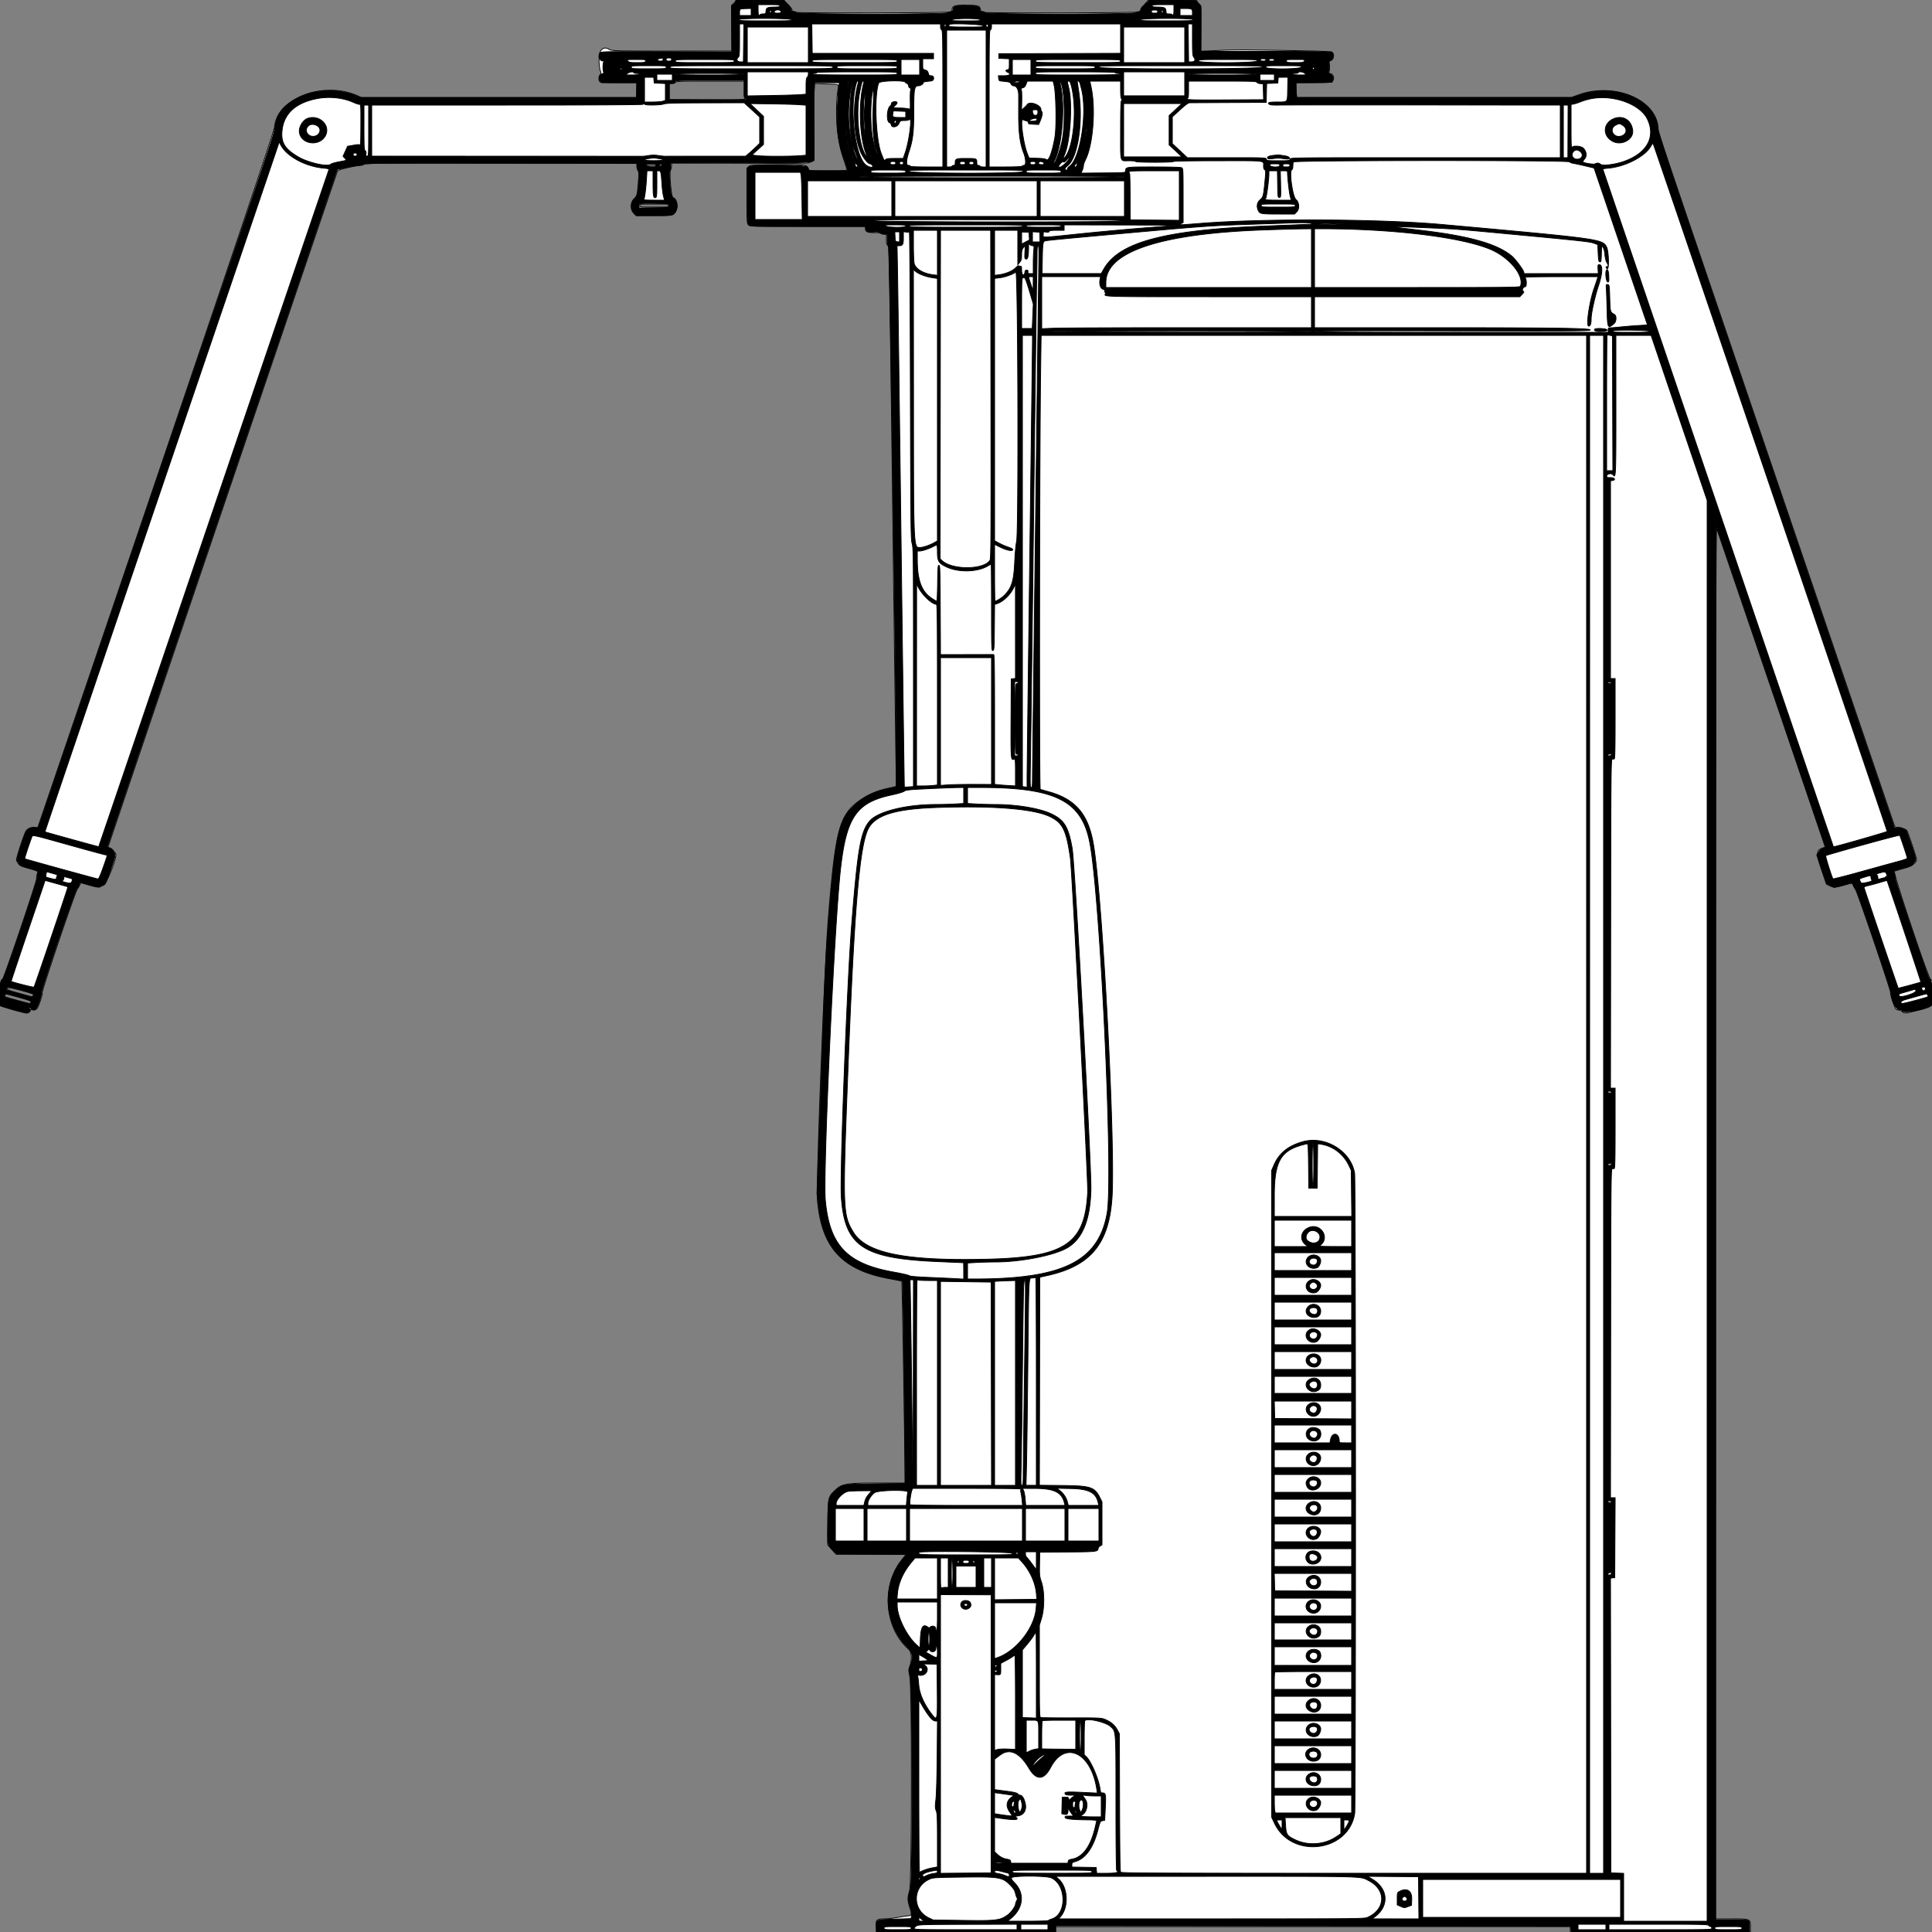 <?xml version = "1.0" encoding = "UTF-8" standalone = "no" ?>
        <svg xmlns:xlink="http://www.w3.org/1999/xlink"  xmlns="http://www.w3.org/2000/svg" preserveAspectRatio="none"   width="2500" height="2500" viewbox="0 0 100 100" >
        <rect width="100%" height="100%" fill="#808080" stroke="none"/>
        <path class="fill" d="M952 .96c0 .527-1.229 2.099-2.732 3.492l-2.731 2.533.24 29.507.24 29.508-38.758.044c-112.195.126-116.369.051-119.939-2.155-4.601-2.844-8.232-2.156-11.143 2.111-2.593 3.8-2.6 20.783-.011 26.465.88 1.932.774 2.737-.533 4.045-1.906 1.906-2.169 7.554-.433 9.29.865.865 7.711 1.2 24.5 1.2H824v19H467.249l-5.375-2.371c-43.493-19.187-103.661 3.759-106.562 40.639-.512 6.507-109.498 328.955-304.05 899.571l-2.502 7.338-3.221-.604c-3.997-.75-9.991 1.612-11.883 4.682-2.555 4.145-13.049 36.286-12.335 37.78 3.293 6.886 4.002 7.369 15.566 10.604 13.216 3.697 12.624 3.283 11.14 7.778-.644 1.954-.915 4.361-.601 5.35.683 2.152-41.892 128.279-43.793 129.733C.602 1268.82 0 1272.115 0 1286.399c0 12.865.202 14.639 1.766 15.476 2.894 1.549 29.878 9.125 32.501 9.125 2.616 0 6.215-3.185 4.987-4.412-.412-.413.454-.448 1.926-.079 3.788.951 6.319-.117 7.771-3.278 3.234-7.043 6.169-16.662 5.669-18.578-.704-2.689 42.816-131.346 45.378-134.153 1.005-1.1 2.428-3.407 3.164-5.127l1.338-3.126 10 2.874c10.503 3.019 14.971 3.543 16 1.879.34-.55 1.413-1 2.385-1 3.698 0 17.115-31.4 17.115-40.055 0-2.127-6.391-8.945-8.385-8.945-.888 0-1.615-.64-1.615-1.422 0-1.597 295.518-872.241 296.848-874.563.881-1.538 23.856-6.926 29.78-6.984 1.72-.017 3.687-.706 4.372-1.531 1.098-1.323 22.007-1.5 177.122-1.5H824v3.777c0 2.078.693 4.768 1.54 5.977 1.333 1.902 1.398 3.922.482 14.972-1.395 16.829-1.568 17.5-5.581 21.632-4.819 4.962-5.048 13.437-.497 18.419l2.943 3.223 23.307-.015c24.717-.017 24.182.068 27.59-4.37 4.215-5.488 2.201-18.615-2.856-18.615-2.217 0-5.119-32.338-3.23-36 .709-1.375 1.292-4 1.296-5.833l.006-3.333 88.25.333c86.596.327 88.325.296 92.25-1.667l4-2v-27c0-14.85-.144-32.85-.319-40-.176-7.15.003-17.367.398-22.704l.717-9.704 15.102.592c17.932.703 15.953-.443 14.706 8.524-3.873 27.845-.868 63.859 7.363 88.247 2.493 7.387 4.533 13.907 4.533 14.488 0 .714-7.924 1.057-24.379 1.057h-24.378l-1.241-2.996c-1.997-4.821-4.927-5.159-41.725-4.815-33.045.309-33.236.323-35.5 2.589l-2.277 2.278v35.367c0 33.376.107 35.486 1.905 37.472 1.904 2.104 1.931 2.105 76.75 2.105H1120v2.965c0 4.017 2.299 5.035 11.375 5.035 4.129 0 7.785.45 8.125 1 .34.55 2.166 1 4.059 1H1147v6.5c0 5.107.417 6.917 1.946 8.446 1.904 1.904 2.035 9.043 5.949 324.75 2.201 177.542 4.257 334.553 4.569 348.913l.568 26.109-10.041 2.138c-13.748 2.928-24.381 7.228-34.744 14.05-28.82 18.974-33.889 36.789-43.277 152.094-5.312 65.241-16.069 346.722-14.083 368.5 5.485 60.142 32.271 89.014 92.862 100.093 8.387 1.533 15.644 3.04 16.126 3.347.638.408 4.292 227.294 4.144 257.31L1171 1919h-33.864c-42.516 0-47.64.9-57.037 10.02-8.435 8.186-8.559 8.759-8.905 41.153l-.306 28.672 2.806 3.219a287.145 287.145 0 0 0 5.479 6.077l2.673 2.859h45.077c24.792 0 45.077.25 45.077.556 0 .306-2.26 3.343-5.022 6.75-26.775 33.024-22.672 88.171 8.603 115.631 4.093 3.594 4.843 13.284 1.711 22.104-1.611 4.536-1.611 5.317 0 13.721 2.861 14.924 2.594 268.351-.292 276.738-1.1 3.197-2 7.922-2 10.5 0 2.578.9 7.303 2 10.5 2.94 8.544 2.726 11.5-.831 11.5-1.556 0-7.744.893-13.75 1.985-6.005 1.091-13.702 1.991-17.104 2-11.093.027-12.272 1.126-11.546 10.765l.471 6.25H1366v-7h666v7h233v-6.5c0-10.562.145-10.5-24.5-10.5H2220l.07-901.25c.063-797.297.242-900.789 1.552-897.25 1.091 2.945 103.2 302.531 136.953 401.817l3.338 9.817-2.897 1.01c-9.081 3.166-9.305 6.579-1.879 28.653l6.156 18.298 4.041 1.952c5.288 2.555 8.527 2.464 18.717-.526 10.504-3.082 10.785-3.082 11.954-.007.526 1.383 1.844 3.746 2.928 5.25 2.641 3.664 46.196 131.737 45.456 133.664-.598 1.559 5.027 19.098 6.838 21.322.56.688 2.243 1.25 3.74 1.25 1.498 0 3.538.9 4.533 2 2.537 2.804 4.95 2.544 22.374-2.411 18.344-5.216 17.092-3.627 17.111-21.72l.015-14.632-2.844-2.868c-3.97-4.006-48.78-138.079-46.807-140.051.227-.227 5.298-1.735 11.269-3.35 11.071-2.995 17.226-7.242 17.344-11.967.054-2.136-11.007-35.22-12.332-36.888-1.899-2.389-9.774-5.24-12.701-4.597-2.693.591-2.755.481-7.203-12.71-2.468-7.318-59.927-175.981-127.687-374.806-184.793-542.232-173.716-509.337-174.429-518-3.002-36.447-56.892-58.711-102.61-42.392l-9.5 3.391-177.619.001h-177.619l-.62-3.75c-.341-2.062-.625-6.329-.631-9.482l-.011-5.731 23.212-.269 23.213-.268 1.537-2.75c1.908-3.411-.127-8.048-3.76-8.571-1.273-.184-1.949-.779-1.574-1.386 1.001-1.62 1.176-11.075.239-12.94-.634-1.262-.239-1.794 1.688-2.278 4.519-1.134 5.724-9.317 1.683-11.424-.956-.498-23.338-1.251-49.738-1.672-67.856-1.083-76.48-1.09-99.378-.079l-20.377.899.284-22.399c.453-35.669.396-36.544-2.529-39.087-1.375-1.195-2.5-2.768-2.5-3.493 0-1.066-6.166-1.32-32-1.32-21.02 0-32 .349-32 1.017 0 .559-2.025 2.957-4.5 5.328-2.479 2.375-4.5 5.237-4.5 6.37 0 1.493-.892 2.274-3.25 2.847-5.041 1.223-196.931 1.657-198.14.448-.556-.556-1.989-1.01-3.185-1.01-1.608 0-2.329-.768-2.764-2.946-.905-4.523-3.628-5.341-18.157-5.453C1235.967 6.489 1232 7.734 1232 12.41c0 1.838-.723 2.538-3.25 3.152-5.041 1.223-196.931 1.657-198.14.448-.556-.556-2.045-1.01-3.31-1.01-1.616 0-2.3-.582-2.3-1.956 0-1.076-2.475-4.451-5.5-7.5L1014 0h-31c-19.128 0-31 .367-31 .96M874 106.5c-.685.825-2.765 1.5-4.622 1.5H866v21h49.622c44.993 0 49.501-.147 48.319-1.571-.929-1.119-1.229-4.571-1.045-12l.26-10.429H919.2c-37.851 0-44.128.208-45.2 1.5m-471 50c0 .275.225.5.5.5s.5-.225.5-.5-.225-.5-.5-.5-.5.225-.5.5m4 0c0 .275.225.5.5.5s.5-.225.5-.5-.225-.5-.5-.5-.5.225-.5.5m8.5 4.5c.34.55.843 1 1.118 1 .275 0 .222-.45-.118-1-.34-.55-.843-1-1.118-1-.275 0-.222.45.118 1m1.5 12.5c0 .275.225.5.5.5s.5-.225.5-.5-.225-.5-.5-.5-.5.225-.5.5m419 39.393c0 1.396 2.729 2.107 8.082 2.107 3.705 0 4.918-.37 4.918-1.5 0-1.179-1.389-1.5-6.5-1.5-3.575 0-6.5.402-6.5.893m17 .607c0 1.893 1.085 1.903 3.559.032 1.859-1.406 1.825-1.47-.809-1.5-1.792-.021-2.75.491-2.75 1.468M828 266c0 1.928.667 2 18.5 2s18.5-.072 18.5-2-.667-2-18.5-2-18.5.072-18.5 2m1612 868.5c0 .275.225.5.5.5s.5-.225.5-.5-.225-.5-.5-.5-.5.225-.5.5M.402 1286c0 8.525.154 12.013.341 7.75.188-4.263.188-11.237 0-15.5-.187-4.263-.341-.775-.341 7.75m9.448-8c-.082.55-.195 1.494-.25 2.099-.055.604 3.725 2.122 8.4 3.373a909.859 909.859 0 0 1 21.738 6.096c2.125.626 4.385-1.778 2.987-3.176-1.635-1.635-32.699-9.565-32.875-8.392m-3.236 9.563c-.911 2.375-1.419 2.146 14.305 6.449 7.755 2.123 14.968 4.135 16.029 4.472 1.311.416 2.263-.009 2.967-1.325 1.058-1.978-.696-2.593-31.027-10.88-.904-.247-1.903.317-2.274 1.284" fill-rule="evenodd" stroke ="null" fill="#fff" /><path class="line" d="M952 1.548c0 .851-1.219 2.596-2.708 3.878l-2.709 2.329.226 29.649.225 29.649-84.649-.206c-81.673-.199-84.697-.14-86.017 1.665C773.386 72.59 775.882 79 780.451 79c1.312 0 1.52.336.776 1.25-1.218 1.494-1.342 10.945-.17 12.842.58.939-.041 1.702-2.08 2.56-3.686 1.549-4.809 5.429-2.564 8.855l1.633 2.493h46.026l-.286 9.75-.286 9.75h-356l-6.5-2.669c-21.94-9.01-50.2-8.724-70.91.718-21.794 9.935-32.153 21.786-34.27 39.205-1.303 10.725 9.317-20.941-156.32 466.124l-150 441.084-4.5.067c-9.774.146-10.581 1.166-17.619 22.284-5.788 17.368-6.639 21.687-4.274 21.687.491 0 .9.563.908 1.25.035 2.846 2.234 4.008 13.575 7.171 8.561 2.389 11.807 3.71 11.545 4.701-.2.758-.718 4.303-1.15 7.878-1.062 8.783-41.347 127.412-44.581 131.279-3.094 3.7-3.57 6.921-3.209 21.721l.305 12.5 16.5 4.781c9.075 2.629 17.483 4.541 18.683 4.247 3.02-.737 3.936-4.187 1.752-6.6-2.492-2.753-1.219-2.384 1.97.572 5.101 4.727 7.591 2.861 11.611-8.697 1.663-4.783 2.926-9.975 2.808-11.536-.326-4.269 42.909-131.179 45.741-134.267 1.261-1.375 2.598-3.737 2.972-5.25.839-3.395.291-3.412 13.618.428 10.481 3.02 11.186 3.099 14.187 1.597 1.737-.87 3.883-1.812 4.769-2.094 1.027-.326 3.498-5.888 6.817-15.346 7.121-20.297 7.8-23.011 6.288-25.127-.671-.939-1.643-2.679-2.158-3.865-.536-1.233-2.25-2.446-3.998-2.83-1.683-.369-3.064-1.199-3.069-1.842-.006-.644 66.901-198.099 148.68-438.788l148.691-437.617 12.725-2.633c6.998-1.448 13.937-2.633 15.418-2.633 1.481 0 4.118-.676 5.86-1.503 2.786-1.322 24.237-1.472 178.651-1.25l175.484.253.103 3.721c.057 2.046.681 4.416 1.385 5.265.977 1.176 1.111 4.34.565 13.279-1.026 16.783-1.811 20.163-5.38 23.186-5.119 4.335-5.566 13.856-.871 18.551L823.8 279h22.377c24.47 0 25.313-.179 28.329-6.011 2.828-5.469 1.988-11.767-2.064-15.478-3.035-2.78-3.688-4.179-4.441-9.507-1.725-12.201-2.321-26.688-1.128-27.425.62-.384 1.127-2.695 1.127-5.138V211l48.75-.223c26.813-.122 58.875-.062 71.25.134 30.13.476 61.354-.718 63.706-2.438 1.351-.987 1.781-2.627 1.741-6.642-.475-48.05-.43-90.05.099-92.16l.671-2.671h32.033l-.694 3.25c-.95 4.451-2.463 32.721-2.501 46.75-.041 14.8 3.408 34.159 8.284 46.5 1.956 4.95 3.982 10.912 4.502 13.25l.946 4.25h-25.393c-21.906 0-25.394-.206-25.394-1.5 0-.825-.9-2.4-2-3.5-2.744-2.744-70.916-3.148-74.777-.443L967 217.113v35.905c0 35.647.016 35.919 2.189 37.943 2.161 2.014 3.097 2.039 76.5 2.039H1120v2.443c0 3.95 3.164 5.394 10.522 4.803 4.913-.394 7.004-.132 8.913 1.119 1.372.899 3.86 1.635 5.53 1.635H1148v6.671c0 4.849.46 7.179 1.683 8.531 1.684 1.862 11.57 697.878 9.935 699.513-.315.315-5.292 1.613-11.059 2.885-19.918 4.392-34.675 12.425-47.149 25.666-16.561 17.58-20.94 39.313-29.365 145.734-3.715 46.922-4.56 64.877-9.508 202l-5.43 150.5 1.85 15.5c6.811 57.075 33.243 83.764 93.686 94.597l15.143 2.714.599 23.095c.329 12.702 1.047 62.919 1.596 111.594.548 48.675 1.115 97.275 1.258 108l.261 19.5-38.5.5c-43.28.562-43.038.522-51.95 8.574-8.973 8.106-9.505 10.279-9.875 40.31-.381 30.931-.629 29.435 6.077 36.551l5.248 5.568 45.394.249 45.394.248-4.394 5.162c-28.528 33.518-25.64 85.191 6.5 116.296 5.556 5.378 6.331 12.357 2.486 22.403-2.11 5.513-2.111 5.574-.252 12.839 3.044 11.897 3.415 267.144.402 276.23-3.46 10.434-3.553 14.158-.578 23.023 1.894 5.641 2.482 8.976 2.043 11.578l-.618 3.655-21.085.656c-24.571.766-23.792.445-23.792 9.78V2500h232v-8.001l333.25.251 333.25.25.31 3.75.311 3.75H2264v-6.8c0-9.559.904-9.2-23.2-9.2H2220v-902.167c0-496.191.2-901.967.443-901.723.575.574 141.557 414.776 141.557 415.889 0 .463-1.284 1.124-2.853 1.469-1.86.408-3.795 2.065-5.559 4.758l-2.705 4.132 6.433 18.571 6.434 18.571 4.778 2.464 4.778 2.464 10.097-2.647c5.553-1.456 10.862-2.942 11.797-3.302 1.294-.498 2.079.252 3.288 3.147.874 2.09 2.223 4.502 2.998 5.358 2.092 2.312 45.453 129.804 45.376 133.418-.196 9.213 6.909 23.094 11.365 22.203 2.042-.409 2.773-.161 2.773.941 0 4.362 28.597-.262 37.667-6.091 4.707-3.025 2.879-32.371-2.193-35.21-1.654-.925-44.751-128.08-44.04-129.934.269-.701-.144-3.073-.919-5.269l-1.409-3.993 3.697-1.014 12.197-3.342c6.483-1.776 8.769-2.866 9.634-4.595.624-1.246 1.636-2.768 2.25-3.382 1.908-1.908 1.292-4.672-5.141-23.075l-6.243-17.86-4-1.404c-2.2-.773-5.563-1.289-7.474-1.147l-3.473.258-47.781-140.494c-26.28-77.272-95.125-279.544-152.99-449.494-94.209-276.694-105.277-309.841-105.864-317.044-2.927-35.941-55.459-57.62-100.918-41.646l-10.5 3.69h-356l-.286-9.75-.286-9.75h22.464c25.015 0 26.008-.249 25.412-6.375-.229-2.351-1.082-3.514-3.445-4.695-2.328-1.164-2.922-1.959-2.298-3.075.464-.829.724-4.212.579-7.52-.251-5.694-.112-6.102 2.609-7.663 3.594-2.063 3.707-8.407.181-10.149-1.362-.673-30.566-1.023-85.249-1.023h-83.178l-.002-29.298L1554 7.905l-2.325-2.203c-1.278-1.211-2.614-2.989-2.968-3.952C1547.814-.676 1486-.989 1486 1.433c0 .788-.877 1.711-1.949 2.051-1.072.34-2.22 1.472-2.551 2.516-.331 1.044-1.448 2.166-2.482 2.494-1.033.328-2.171 1.926-2.528 3.551-.472 2.151-1.24 2.964-2.819 2.987-1.194.017-3.01.667-4.036 1.444-2.876 2.179-192.226 2.186-195.076.008-1.068-.816-2.98-1.484-4.25-1.484-1.765 0-2.309-.561-2.309-2.378 0-4.338-2.312-5.1-16.402-5.408-14.759-.323-17.89.537-18.414 5.059-.226 1.946-.885 2.727-2.3 2.727-1.091 0-3.307.685-4.926 1.522-4.316 2.232-192.386 2.153-195.399-.082-1.068-.792-2.98-1.44-4.25-1.44-1.703 0-2.309-.57-2.309-2.171 0-1.269-1.872-3.966-4.5-6.484-2.475-2.371-4.5-4.769-4.5-5.328C1015 .349 1004.181 0 983.5 0 955.733 0 952 .183 952 1.548M981 13c0 6.399.907 8.577 2.5 6 .34-.55 2.139-1 3.999-1 3.177 0 3.399-.223 3.691-3.711.365-4.362 1.862-5.035 11.56-5.189 4.845-.078 6.25-.437 6.25-1.6 0-1.262-2.222-1.5-14-1.5h-14v7m510-5.5c0 1.163 1.405 1.522 6.25 1.6 9.698.154 11.195.827 11.56 5.189.302 3.601.428 3.711 4.25 3.711 2.167 0 3.94.45 3.94 1s.45 1 1 1c.571 0 1-3 1-7V6h-14c-11.778 0-14 .238-14 1.5m-532.25 4.189c-1.292.338-1.75 1.486-1.75 4.384V20h15v-9l-5.75.116c-3.163.064-6.538.322-7.5.573M1527 15.5V20h16v-3.893c0-4.667-.825-5.107-9.582-5.107H1527v4.5M996 15c0 1.1.45 2 1 2s1-.9 1-2-.45-2-1-2-1 .9-1 2m6 0c0 1.652.667 2 3.833 2 4.307 0 5.273-.559 4.491-2.598-.919-2.394-8.324-1.862-8.324.598m488 0c0 1.667.667 2 4 2s4-.333 4-2-.667-2-4-2-4 .333-4 2m13 0c0 1.1.45 2 1 2s1-.9 1-2-.45-2-1-2-1 .9-1 2m-255.25 1.706c1.237.238 3.263.238 4.5 0 1.237-.239.225-.434-2.25-.434s-3.487.195-2.25.434M956 25.5c0 1.305 4.577 1.5 35.191 1.5 31.157 0 34.969-.168 33.25-1.468C1021.497 23.305 956 23.275 956 25.5m276 .083c-2.198 1.22-.03 1.389 17.941 1.402 18.186.013 20.227-.147 18.5-1.453-2.705-2.046-32.737-2.004-36.441.051m244-.083c-2.203 1.26 1.683 1.433 32.75 1.465 30.682.03 35.25-.159 35.25-1.465 0-2.186-64.176-2.186-68 0m-154.187 1.183c.721.289 1.584.253 1.916-.079.332-.332-.258-.568-1.312-.525-1.165.048-1.402.285-.604.604M957 51.878c0 17.337-.254 21.088-1.5 22.122-3.237 2.687-1.876 6 2.466 6h3.966l.284-24.501.284-24.501-2.75.001L957 31v20.878m93.792-1.879l.292 19.001H1208v7h-14v6.793c0 6.778.007 6.796 3.202 7.75 2.441.73 3.398 1.729 4.029 4.207.704 2.771 1.273 3.25 3.861 3.25 4.181 0 4.095 6.322-.092 6.763-7.671.808-11.117 1.453-10.589 1.981 1.265 1.266-2.855 4.256-5.865 4.256-5.397 0-6.046 3.487-6.046 32.5 0 27.173-1.216 37.485-6.192 52.5-3.762 11.353-4.064 18-.817 18 1.38 0 2.509.45 2.509 1 0 .635 7.667 1 21 1h21v-88.393c0-77.649-.182-88.463-1.5-88.969-.941-.361-1.5-1.89-1.5-4.107V31l-83.25-.001-83.25-.001.292 19.001M1222 33c0 1.1.45 2 1 2s1-.9 1-2-.45-2-1-2-1 .9-1 2m6.686-1.353c-2.972 2.972-.543 3.353 21.387 3.353 20.484 0 22.049-.126 21.737-1.75-.349-1.814-41.387-3.34-43.124-1.603m47.314 1.27c0 1.228.646 2.083 1.573 2.083.932 0 1.442-.68 1.25-1.667-.486-2.509-2.823-2.853-2.823-.416m7 1.614c0 2.217-.559 3.746-1.5 4.107-1.318.506-1.5 11.32-1.5 88.969V216h20.941c12.882 0 21.179-.385 21.559-1 .34-.55 1.491-1 2.559-1 2.874 0 2.622-8.232-.497-16.239-4.656-11.952-6.512-26.051-6.485-49.261.013-11.55.023-22.8.023-25-.001-7.047-2.317-11.953-5.808-12.303-2.029-.204-3.373-1.08-4.098-2.671-.894-1.961-2.077-2.478-6.887-3.008-3.194-.353-6.482-.73-7.307-.838-.906-.119-1.624-1.48-1.813-3.438l-.314-3.242h7.064c7.499 0 9.911-2.21 4.926-4.513-2.843-1.314-2.898-2.911-.113-3.307 2.085-.296 2.25-.825 2.25-7.204v-6.885l-6.75-.295-6.75-.296v-6l78.75-.256 78.75-.256V31h-167v3.531m254.784 20.968l.284 24.501h3.966c4.422 0 5.383-2.543 2.434-6.441-1.179-1.559-1.468-5.941-1.468-22.25V31l-2.75-.001-2.75-.001.284 24.501M967 58v23h79V35h-79v23m487 0v23h79V35h-79v23m-229 69.5V216h3.5c1.925 0 3.5-.45 3.5-1s.9-1 2-1c1.596 0 2-.667 2-3.3 0-5.199 1.197-5.7 13.618-5.7 13.919 0 14.382.164 14.382 5.107 0 3.226.342 3.893 2 3.893 1.1 0 2 .45 2 1s1.8 1 4 1h4V39h-51v88.5M853.75 75.716c-4.139.627-3.533 3.284.75 3.284 2.833 0 3.5-.381 3.5-2 0-1.1-.337-1.933-.75-1.85-.413.082-1.987.337-3.5.566M862 77c0 1.619.667 2 3.5 2s3.5-.381 3.5-2-.667-2-3.5-2-3.5.381-3.5 2m769 .5c0 1.048 1.056 1.5 3.5 1.5s3.5-.452 3.5-1.5-1.056-1.5-3.5-1.5-3.5.452-3.5 1.5m11 0c0 1.048 1.056 1.5 3.5 1.5s3.5-.452 3.5-1.5-1.056-1.5-3.5-1.5-3.5.452-3.5 1.5M812.5 79c1.585 1.752 3.08 2 12.038 2 9.388 0 10.272-.164 10.752-2 .502-1.922.03-2-12.039-2-12.498 0-12.552.01-10.751 2m61.5 0c0 1.965.667 2 38 2s38-.035 38-2-.667-2-38-2-38 .035-38 2m177 0c0 1.976.667 2 55 2s55-.024 55-2-.667-2-55-2-55 .024-55 2m115 8v10h24V77h-24v10m144 0v10h24V77h-24v10m30-8c0 1.976.667 2 55 2s55-.024 55-2-.667-2-55-2-55 .024-55 2m211 .012c0 2.937 75.244 2.677 75.81-.262.316-1.642-2.015-1.75-37.737-1.75-37.482 0-38.073.031-38.073 2.012M1664.71 79c.482 1.842 1.364 2 11.166 2 9.56 0 10.77-.204 11.892-2 1.224-1.96.999-2-11.166-2-11.922 0-12.394.079-11.892 2M817 87c0 1.941.667 2 22.5 2s22.5-.059 22.5-2-.667-2-22.5-2-22.5.059-22.5 2m50 0c0 1.987.667 2 105.5 2s105.5-.013 105.5-2-.667-2-105.5-2-105.5.013-105.5 2m216 0c0 1.966.667 2 39 2s39-.034 39-2-.667-2-39-2-39 .034-39 2m257 0c0 1.965.667 2 38.5 2s38.5-.035 38.5-2-.667-2-38.5-2-38.5.035-38.5 2m82 .005c0 2.944 211.243 2.69 211.81-.255.319-1.658-5.253-1.75-105.737-1.75-105.487 0-106.073.011-106.073 2.005m216 .014c0 2.929 45.246 2.663 45.81-.269.313-1.626-1.301-1.75-22.737-1.75-22.478 0-23.073.052-23.073 2.019m60.694.62c-.747.748.072 2.361 1.198 2.361.426 0 .775-.675.775-1.5 0-1.567-.882-1.952-1.973-.861M802 89c0 .55 1.013.993 2.25.985 1.819-.013 1.963-.201.75-.985-1.939-1.253-3-1.253-3 0m10 6l-2.5 1.956 8.691.022c4.78.012 8.969-.428 9.309-.978.373-.604-.99-1-3.441-1-2.232 0-4.059-.45-4.059-1 0-1.721-5.382-1.048-8 1m155 13.529v15.528l29.75-.466c16.362-.257 33.463-.754 38-1.105l8.25-.638v-10.302c0-7.937.344-10.587 1.5-11.546.825-.685 1.5-2.54 1.5-4.122V93h-79v15.529M1057 94c0 .55-1.35 1-3 1s-3 .45-3 1c0 .655 19 1 55 1 54.333 0 55-.024 55-2 0-1.974-.667-2-52-2-34 0-52 .346-52 1m283 1c0 1.976.667 2 55 2 36 0 55-.345 55-1 0-.55-1.575-1-3.5-1s-3.5-.45-3.5-1c0-.654-17.833-1-51.5-1-50.833 0-51.5.026-51.5 2m114 13.481v15.481l39.5.001 39.5.002V93h-79v15.481M1680 94c0 .55-1.827 1-4.059 1-2.451 0-3.814.396-3.441 1 .34.55 4.486 1 9.214 1 8.533 0 8.583-.015 6.786-2-1.888-2.086-8.5-2.864-8.5-1m-806 2c0 .652 15.333 1 44 1s44-.348 44-1-15.333-1-44-1-44 .348-44 1m664 0c0 .652 15.333 1 44 1s44-.348 44-1-15.333-1-44-1-44 .348-44 1m-688 4v4h20v-8h-20v4m780.382 0l.046 4H1649v-8h-18.664l.046 4M834 116v16h10.351c5.693 0 11.768-.494 13.5-1.098l3.149-1.098v-21.716l-7.25-.294-7.25-.294-.31-3.75-.311-3.75H834v16m819.81-12.25l-.31 3.75-7.22.293-7.219.293-.281 12.207-.28 12.207-48 .236-50.77.25c-2.08.011-5.259 2.274-12.75 9.081l-9.98 9.068v34.694l9.681 9.085 9.68 9.086h50.913c50.072 0 50.922.033 51.436 2 .493 1.886 1.364 2 15.29 2 13.926 0 14.797-.114 15.29-2 .52-1.99 1.364-2 175.116-2H2019v-68l-175.25-.148c-96.388-.082-180.766-.03-187.509.115-8.567.184-12.704-.107-13.739-.965-2.775-2.304-.39-3.002 10.307-3.017 13.989-.02 13.032 1.178 13.389-16.763l.302-15.225-6.19.002-6.189.001-.311 3.75M873.71 106c-.4 1.532-1.364 2-4.116 2H866v20.879l49.25.311c46.645.295 55.127.017 49.913-1.638-2.051-.651-2.163-1.278-2.163-12.119V104h-44.383c-43.543 0-44.394.038-44.907 2m223.368 2.656c-.587 2.114-1.029 4.519-.983 5.344.046.825.697-.734 1.446-3.465s1.191-5.136.983-5.344c-.208-.208-.859 1.351-1.446 3.465m4.548 4.076c-4.659 21.659-4.714 47.962-.145 68.768 1.579 7.186 1.963 5.055.471-2.614-3.249-16.702-2.961-48.105.598-65.213.896-4.306 1.43-8.026 1.188-8.269-.243-.242-1.193 3.055-2.112 7.328m6.903-6.482c-9.48 29.01-3.265 91.328 10.566 105.949 4.202 4.442 12.259 5.942 9.673 1.801-.687-1.1-1.95-2-2.806-2-2.707 0-8.662-7.242-11.922-14.5-9.734-21.673-11.298-63.318-3.409-90.75.566-1.967-1.465-2.45-2.102-.5m3.951 13c-5.566 28.879-.773 72.775 9.134 83.664.707.778.215-1.247-1.094-4.5-8.376-20.816-9.803-65.698-2.897-91.164.436-1.606.18-2.25-.894-2.25-1.139 0-2.168 3.452-4.249 14.25m19.091-11.679c-.367 1.466-.475 2.858-.24 3.094.236.235.73-.771 1.098-2.236.367-1.466.475-2.858.24-3.094-.236-.235-.73.771-1.098 2.236m5.47-.178c-5.973 15.71-3.903 72.821 3.306 91.216 3.633 9.272 4.034 9.841 5.601 7.954 1.029-1.24 3.518-1.563 12.045-1.563h10.748l2.542-7.25c5.135-14.644 9.305-46.497 5.655-43.194-.962.871-3.669 1.444-6.818 1.444-5.018 0-5.279.136-6.677 3.482-2.124 5.085-9.593 6.44-10.249 1.86-.169-1.176-1.116-2.35-2.106-2.609-4.129-1.079-3.651-17.466.627-21.487 1.319-1.24 2.12-2.704 1.781-3.252-.779-1.261 3.978-3.133 5.995-2.359 2.149.824 1.888 1.889-1.241 5.07l-2.75 2.795 9.944.289c5.469.158 10.554.795 11.3 1.414 1.131.938 1.312-.852 1.087-10.789-.148-6.553.084-12.927.517-14.164.579-1.657.407-2.25-.656-2.25-.802 0-1.708-1.331-2.042-3-.33-1.65-1.238-3-2.018-3-.78 0-1.677-.675-1.994-1.5-1.14-2.971-33.445-2.137-34.597.893M1312.5 106c-.367.594.803 1 2.882 1 1.925 0 3.778-.45 4.118-1 .367-.594-.803-1-2.882-1-1.925 0-3.778.45-4.118 1m15.249 2.956c-1.09 2.777-2.326 4.151-4.144 4.607-2.242.563-2.49 1.005-1.847 3.293.408 1.454.6 7.819.426 14.144l-.315 11.5 3.306-3c1.818-1.65 3.67-3.562 4.115-4.25 3.035-4.688 17.71.597 17.71 6.378 0 1.24.49 2.557 1.09 2.928 1.368.845.457 6.003-2.127 12.031l-1.931 4.505-6.766-.296c-5.742-.251-6.745-.562-6.626-2.054.092-1.15-.773-1.95-2.5-2.311-1.452-.303-3.492-1.019-4.534-1.59-3.742-2.051.471 30.527 5.645 43.659l2.365 6 10.404.287c7.529.208 10.864.703 12.064 1.789 2.916 2.639 7.437-9.315 10.921-28.872 2.316-13 1.578-57.328-1.131-67.954l-1.211-4.75h-33.36l-1.554 3.956m43.622-2.456c7.386 24.807 3.779 79.886-6.605 100.847-1.048 2.116-1.715 4.037-1.483 4.27 1.723 1.722 8.99-18.123 11.327-30.933 4.403-24.137 2.691-69.743-2.822-75.184-.681-.673-.818-.346-.417 1m10.102.75c.281 1.237.999 4.275 1.595 6.75 4.833 20.053 1.952 67.976-5.117 85.12-2.692 6.527-2.773 7.029-.856 5.295 11.812-10.682 17.037-62.359 9.37-92.665-1.357-5.362-2.098-6.75-3.606-6.75-1.452 0-1.777.528-1.386 2.25m12.532-2c.002.138.9 6.325 1.995 13.75 5.766 39.101-1.335 85.391-14.659 95.553-3.722 2.839-4.379 5.447-1.372 5.447 1.243 0 1.777-.498 1.449-1.352-.287-.75.638-2.11 2.079-3.054 14.69-9.625 24.133-71.695 15.531-102.094a125.622 125.622 0 0 1-1.457-5.75c-.449-2.026-3.598-4.234-3.566-2.5m18.047 8c5.931 28.298 2.239 74.429-7.495 93.637-1.406 2.776-2.557 6.132-2.557 7.458 0 1.326-.684 4.048-1.52 6.048l-1.52 3.638 28.77-.266c28.616-.264 28.77-.276 28.802-2.4.082-5.384-.048-5.365 36.656-5.365 21.486 0 34.653.38 35.878 1.035 1.855.993 1.934 2.455 1.934 35.968v34.933l-2.75 1.492c-3.552 1.927-4.097 1.936 25.377-.393 81.769-6.461 232.657-5.758 312.373 1.455 206.73 18.707 207.685 18.84 213.093 29.51 2.393 4.722 3.214 27.5.99 27.5-.779 0-1.604-.562-1.833-1.25-.229-.687.296-1.25 1.167-1.25 2.083 0 1.996-1.811-.265-5.518-1.071-1.756-2.067-5.835-2.381-9.75-.334-4.156-1.254-7.784-2.406-9.482l-1.865-2.75-.285 10.817c-.252 9.593-.478 10.779-2 10.489-1.458-.279-1.79-1.968-2.215-11.289l-.5-10.961-4.968-1.841c-5.402-2.003-15.741-3.125-111.532-12.111-67.785-6.358-65.915-6.221-110.767-8.139-47.81-2.044-47.897-1.865-1.733 3.545 63.651 7.46 99.293 17.632 118.228 33.743 4.089 3.48 14.164 16.968 14.918 19.973l.571 2.274h95.968l-.343-5.75c-.309-5.197-.15-5.75 1.658-5.75 4.674 0 4.244 11.515-1.011 27.088-4.574 13.551-9.473 35.526-9.484 42.537-.01 6.636-1.079 9.875-3.259 9.875-3.542 0 .775-30.801 6.728-48 1.427-4.125 3.211-9.413 3.963-11.75l1.367-4.25-48.152.03c-33.2.021-47.609.347-46.402 1.05 2.265 1.319 2.59 11.92.365 11.92-2.56 0-4.714 4.442-2.768 5.706 1.477.958 1.341 1.403-1.284 4.183l-2.937 3.111H1701v40h137.836c170.574 0 219.379.648 218.944 2.905-.276 1.433-16.789 1.546-178.542 1.23-129.807-.253-178.238-.047-178.238.758S1752.806 430 1891 430h190v-2.96c0-2.576.356-2.952 2.75-2.901 1.512.033 7.475-.448 13.25-1.067s15.971-1.452 22.657-1.849l12.158-.723-34.555-101.542-34.555-101.542-11.103-2.658c-6.106-1.462-12.989-2.94-15.294-3.286-2.306-.346-4.72-1.263-5.364-2.04-1.891-2.278-356.46-2.135-357.335.145-.335.873-.609 3.327-.609 5.455 0 2.372-.571 4.188-1.477 4.695-3.556 1.99 1.164 35.061 5.504 38.564 4.285 3.459 4.783 12.053.923 15.913l-2.796 2.796h-19.452c-23.188 0-25.297-.316-27.245-4.084-2.785-5.384-1.935-11.015 2.184-14.473 4.057-3.406 4.312-4.458 6.41-26.363.965-10.083.909-11.523-.479-12.3-1.007-.563-1.572-2.27-1.572-4.748 0-7.696 5.311-7.059-58.57-7.016-36.009.025-57.57.402-57.947 1.012-.823 1.331-48.16 1.304-48.983-.028-.34-.55-4.155-1-8.477-1-12.237 0-11.023 4.284-11.023-38.907 0-27.983.309-38.002 1.2-38.893.933-.933.933-1.467 0-2.4-.785-.785-1.2-4.933-1.2-12V105h-39.677l1.729 8.25M1538 115.893c0 9.418-.237 10.996-1.75 11.653-3.732 1.622 6.327 1.948 52.035 1.684l46.785-.269-.285-10.231-.285-10.23-3.806-.314c-2.147-.177-4.046-.939-4.357-1.75-.467-1.218-7.216-1.436-44.444-1.436H1538v10.893m-415.921-8.31c.048 1.165.285 1.402.604.605.289-.722.253-1.585-.079-1.917-.332-.332-.568.258-.525 1.312m60.171-.894c.963.252 2.537.252 3.5 0 .963-.251.175-.457-1.75-.457s-2.713.206-1.75.457m219.829 1.894c.048 1.165.285 1.402.604.605.289-.722.253-1.585-.079-1.917-.332-.332-.568.258-.525 1.312m-281 3c.048 1.165.285 1.402.604.605.289-.722.253-1.585-.079-1.917-.332-.332-.568.258-.525 1.312m7.611 9.276c-2.504 13.058-2.34 42.184.321 56.957 1.887 10.484 5.639 22.867 6.629 21.878.244-.244-.215-2.188-1.021-4.319-4.428-11.719-5.793-27.512-4.829-55.875.505-14.85.844-27.102.754-27.227-.091-.125-.925 3.739-1.854 8.586m274.389-7.276c.048 1.165.285 1.402.604.605.289-.722.253-1.585-.079-1.917-.332-.332-.568.258-.525 1.312m-283 2c.048 1.165.285 1.402.604.605.289-.722.253-1.585-.079-1.917-.332-.332-.568.258-.525 1.312m-24.884 2.917c.02 1.65.244 2.204.498 1.231.254-.973.237-2.323-.037-3-.274-.677-.481.119-.461 1.769m308.884.083c.048 1.165.285 1.402.604.605.289-.722.253-1.585-.079-1.917-.332-.332-.568.258-.525 1.312M1118.654 124c-1.573 10.448-1.891 30.015-.672 41.335 1.714 15.908 2.406 14.101 1.06-2.764-.794-9.934-.785-17.278.03-27.066 1.114-13.38.871-20.066-.418-11.505m286.541.5c.02 1.65.244 2.204.498 1.231.254-.973.237-2.323-.037-3-.274-.677-.481.119-.461 1.769m-994.526 3.03c-28.051 5.299-43.574 19.485-45.697 41.76-1.465 15.379 3.536 23.426 20.95 33.71 12.778 7.546 37.939 13.246 42.05 9.525.928-.839 5.701-2.26 10.607-3.156 10.614-1.94 10.337-1.765 7.528-4.755l-2.234-2.378 2.945-6.495 2.945-6.494 6.45-1.124c8.19-1.426 9.505-1.409 10.125.127.277.688.54-11.012.583-26 .078-26.891.052-27.25-1.985-27.25-1.135 0-4.44-1.087-7.343-2.415-13.357-6.109-31.179-8.029-46.924-5.055m1649.085.05c-4.261.771-10.499 2.519-13.863 3.886-3.365 1.367-7.641 2.772-9.504 3.121l-3.387.636v28.579c0 24.24.205 28.3 1.35 26.734 1.902-2.601 12.326-1.499 14.889 1.574 3.814 4.571 4.331 9.454 1.408 13.286-1.456 1.909-2.647 3.677-2.647 3.93 0 1.346 13.943 3.775 15.841 2.759 2.846-1.523 5.207-1.351 7.287.531 2.482 2.246 18.343.352 29.633-3.539 30.118-10.378 42.052-31.338 31.108-54.636-9.1-19.372-43.229-32.084-72.115-26.861M859 134.563c-4.155 1.572-23.586 1.916-24.502.434-.414-.67-1.241-.67-2.493 0-1.232.66-61.661 1.003-176.439 1.003H481v66.022l174.75.061c96.112.034 175.425.079 176.25.1.825.021 4.2-.411 7.5-.961 3.972-.661 8.197-.665 12.5-.011 3.575.544 7.175.966 8 .938.825-.027 24.755-.058 53.179-.067l51.679-.018 3.821-3.217c2.101-1.769 6.183-5.481 9.071-8.248l5.25-5.031v-34.219l-10.024-9.174L962.952 133l-50.226.119c-39.018.093-51.007.415-53.726 1.444m120.25 7.731l8.75 8.236v36.342l-7.533 6.814-7.533 6.814 6.783.903c7.634 1.017 42.45 1.074 55.033.09l8.25-.645v-64.696l-8.25-.636c-4.537-.35-20.85-.822-36.25-1.048l-28-.41 8.75 8.236M1454 168.5V203l37.75-.007 37.75-.007-8.325-7.743-8.325-7.743.004-19 .004-19 8.321-7.743 8.321-7.743-37.75-.007L1454 134v34.5m-983-3.622c0 25.146.205 29.047 1.586 30.194 1.066.884 1.402 2.236 1.025 4.122-.463 2.317-.217 2.806 1.414 2.806 1.927 0 1.975-.806 1.975-33v-33h-6v28.878M2023 170v34h5.817l.13-34 .13-34H2023v34m-690-31.5c0 .275.225.5.5.5s.5-.225.5-.5-.225-.5-.5-.5-.5.225-.5.5m3.187 6.75c.505 5.246 6.813 5.536 6.813.313 0-3.417-.146-3.563-3.563-3.563-3.418 0-3.551.133-3.25 3.25m-180.79 1.435c-.895 4.792-.042 5.315 8.662 5.315H1172v-7.848l-8.004-.326-8.004-.326-.595 3.185M1122 148.5c0 .275.225.5.5.5s.5-.225.5-.5-.225-.5-.5-.5-.5.225-.5.5m-723.5 4.534c-6.708 2.167-12.322 11.772-11 18.817 2.841 15.147 25.654 17.896 33.447 4.03 7.337-13.055-7.143-27.793-22.447-22.847m1688.959.846c-13.519 6.14-13.726 22.352-.373 29.164 11.403 5.817 26.77-2.595 25.653-14.044-1.329-13.636-13.078-20.663-25.28-15.12m-752.709.419c-4.214 1.666-3.277 2.844 1.991 2.506 3.572-.23 4.823-.736 5.073-2.055.385-2.027-2.594-2.217-7.064-.451m-931.486 2.419c1.52.229 3.77.223 5-.014 1.23-.237-.014-.425-2.764-.418-2.75.008-3.756.202-2.236.432m753.736.723c0 2.116 1.693 2.802 2.395.971.855-2.228.787-2.412-.895-2.412-.825 0-1.5.648-1.5 1.441m935-.941c0 .275.225.5.5.5s.5-.225.5-.5-.225-.5-.5-.5-.5.225-.5.5m-1676.39 4.451c.611.852 1.609 2.449 2.22 3.549.61 1.1 1.123 1.463 1.14.806.016-.657-.982-2.254-2.22-3.549-1.238-1.295-1.75-1.658-1.14-.806M2104 159.5c0 .275.225.5.5.5s.5-.225.5-.5-.225-.5-.5-.5-.5.225-.5.5m-12.978 2.252c-9.501 4.776-3.769 17.142 6.647 14.337 7.208-1.941 8.647-9.443 2.599-13.553-4.432-3.011-4.761-3.039-9.246-.784m-1691.997 1.223c-3.122 3.122-3.518 6.524-1.147 9.853 4.734 6.648 16.122 3.537 16.122-4.404 0-6.216-10.417-10.007-14.975-5.449m695.033 4.608c.031 2.155.449 5.717.927 7.917.645 2.965.726 2.06.312-3.5-.604-8.133-1.332-10.726-1.239-4.417m310.931 1.167c-.006 1.512-.235 4.55-.509 6.75-.734 5.892.321 2.942 1.341-3.75.482-3.162.494-5.75.028-5.75-.467 0-.854 1.238-.86 2.75m-988.253 5.506l-1.765 3.244 2.015-2.361c1.714-2.009 2.63-4.155 1.764-4.133-.137.004-1.044 1.466-2.014 3.25M2084.5 177c.34.55.843 1 1.118 1 .275 0 .222-.45-.118-1-.34-.55-.843-1-1.118-1-.275 0-.222.45.118 1m-964.342 3c0 1.375.227 1.938.504 1.25.278-.687.278-1.812 0-2.5-.277-.687-.504-.125-.504 1.25m-24.055.803c-.152 1.919 3.018 15.409 3.506 14.921.229-.229-.443-3.973-1.493-8.32-1.051-4.347-1.957-7.318-2.013-6.601M1403.158 182c0 1.375.227 1.938.504 1.25.278-.687.278-1.812 0-2.5-.277-.687-.504-.125-.504 1.25M2098 180.5c0 .275.225.5.5.5s.5-.225.5-.5-.225-.5-.5-.5-.5.225-.5.5m-976.921 4.083c.048 1.165.285 1.402.604.605.289-.722.253-1.585-.079-1.917-.332-.332-.568.258-.525 1.312m-764.297 12.501c-2.478 7.379-70.76 208.185-151.739 446.237-80.979 238.051-147.079 432.937-146.889 433.08.552.414 69.325 19.426 69.541 19.224.107-.1 67.012-196.819 148.677-437.153 81.665-240.335 148.765-437.699 149.11-438.587.531-1.364-.511-1.723-6.677-2.302-23.962-2.25-47.97-15.302-55.636-30.246l-1.883-3.669-4.504 13.416m1779.719-8.456c-7.313 13.58-32.738 26.921-55.251 28.992-3.988.367-7.25.822-7.25 1.01 0 .43 298.2 876.781 298.459 877.11.452.577 69.541-19.204 69.541-19.91 0-1.38-302.135-889.3-302.864-890.062-.385-.403-1.571.884-2.635 2.86M1103.682 191.5c.58 3.758 6.677 18.5 7.652 18.5.355 0-4.016-11.977-7.662-21-.334-.825-.329.3.01 2.5m18.333-1.917c.009 1.054.472 2.592 1.031 3.417.741 1.095.834.691.344-1.5-.823-3.677-1.395-4.475-1.375-1.917M1401 191c0 .733.3 1.033.667.667a.948.948 0 0 0 0-1.334c-.367-.366-.667-.066-.667.667m-1 4c0 .733.3 1.033.667.667a.948.948 0 0 0 0-1.334c-.367-.366-.667-.066-.667.667m636.039 1.189c-3.789 4.066-.986 9.811 4.787 9.811 6.059 0 8.658-5.543 4.434-9.46-3.363-3.118-6.531-3.239-9.221-.351m-912.008-.689c0 .55.436 1.675.969 2.5.533.825.969 1.05.969.5s-.436-1.675-.969-2.5c-.533-.825-.969-1.05-.969-.5m262.969 0c0 .275.225.5.5.5s.5-.225.5-.5-.225-.5-.5-.5-.5.225-.5.5m-287 2c0 .275.225.5.5.5s.5-.225.5-.5-.225-.5-.5-.5-.5.225-.5.5m299 .5c0 .733.3 1.033.667.667a.948.948 0 0 0 0-1.334c-.367-.366-.667-.066-.667.667m-942 2c0 1.467.667 2 2.5 2s2.5-.533 2.5-2-.667-2-2.5-2-2.5.533-2.5 2m644 .5c0 .275.225.5.5.5s.5-.225.5-.5-.225-.5-.5-.5-.5.225-.5.5m25.031 0c0 .55.436 1.675.969 2.5.533.825.969 1.05.969.5s-.436-1.675-.969-2.5c-.533-.825-.969-1.05-.969-.5m271.969 0c0 .275.225.5.5.5s.5-.225.5-.5-.225-.5-.5-.5-.5.225-.5.5m250.197.502c-6.586.735-9.382 2.213-7.585 4.01.662.662 3.238.701 7.45.113 4.027-.563 8.591-.527 12.188.095 3.163.546 6.476.715 7.363.375 2.781-1.067-.214-3.312-5.395-4.043-2.595-.366-5.393-.798-6.218-.96-.825-.161-4.336.023-7.803.41M1102 202.941c0 .518.445 1.216.989 1.552.566.35.734-.051.393-.941-.665-1.732-1.382-2.049-1.382-.611m278.842 3.345c-2.85 3.284-3.929 3.952-4.887 3.027-1.068-1.032-5.955 4.082-5.955 6.231 0 3.69 10.215-4.191 13.39-10.331 2.136-4.13 1.873-4.02-2.548 1.073m-541.592-1.088c-8.751 1.591-5.925 2.718 6.75 2.691 15.268-.033 16.027-1.709 1.5-3.314-1.65-.183-5.362.098-8.25.623m288.75.302c0 .275.225.5.5.5s.5-.225.5-.5-.225-.5-.5-.5-.5.225-.5.5m6 2c0 .275.225.5.5.5s.5-.225.5-.5-.225-.5-.5-.5-.5.225-.5.5m260.405.655c-.443.715-.275.883.44.44.635-.392 1.155-.911 1.155-1.154 0-.834-.883-.439-1.595.714M1135.5 210c.34.55.843 1 1.118 1 .275 0 .222-.45-.118-1-.34-.55-.843-1-1.118-1-.275 0-.222.45.118 1m16.5 1c0 1.619.667 2 3.5 2s3.5-.381 3.5-2-.667-2-3.5-2-3.5.381-3.5 2m12 0c0 1.467.667 2 2.5 2s2.5-.533 2.5-2-.667-2-2.5-2-2.5.533-2.5 2m78 0c0 1.619.667 2 3.5 2s3.5-.381 3.5-2-.667-2-3.5-2-3.5.381-3.5 2m12 0c0 1.556.667 2 3 2s3-.444 3-2-.667-2-3-2-3 .444-3 2m79 0c0 1.619.667 2 3.5 2s3.5-.381 3.5-2-.667-2-3.5-2-3.5.381-3.5 2m11.713-1.379c-1.84 1.84-.537 3.379 2.86 3.379 2.863 0 3.508-.348 3.242-1.75-.338-1.781-4.768-2.964-6.102-1.629m-238.301 2.877c.908 3.627 1.033 3.768 2.939 3.34 1.185-.266.952-.978-1.092-3.338l-2.598-3 .751 2.998m285.338.038c-2.135 2.855-2.182 3.464-.269 3.464.814 0 1.769-1.146 2.12-2.547.861-3.432.255-3.733-1.851-.917M836.5 214c1.38 1.525 3.08 2 7.155 2 4.678 0 5.345-.249 5.345-2 0-1.814-.667-2-7.155-2-7.092 0-7.139.018-5.345 2m16.5 0c0 2.315.803 2.466 3.25.608 2.414-1.833 2.191-2.608-.75-2.608-1.833 0-2.5.533-2.5 2m790.187-.25c.546 2.868 12.813 3.153 12.813.298 0-1.856-.616-2.048-6.573-2.048-5.721 0-6.53.227-6.24 1.75M1660 214c0 1.704.667 2 4.5 2s4.5-.296 4.5-2-.667-2-4.5-2-4.5.296-4.5 2m-533 8c0 1.941.667 2 22.5 2s22.5-.059 22.5-2-.667-2-22.5-2-22.5.059-22.5 2m49.19-.25c.567 2.943 147.81 3.199 147.81.256 0-1.99-.587-2.006-74.073-2.006-70.008 0-74.055.096-73.737 1.75M1328 222c0 1.941.667 2 22.5 2s22.5-.059 22.5-2-.667-2-22.5-2-22.5.059-22.5 2m-491.464 10.25c-.692 11.393-2.064 22.357-3.153 25.196-.522 1.358 1.105 1.554 12.915 1.554h13.512l-1.308-5.25c-.72-2.887-1.601-9.75-1.959-15.25-1.038-15.955-1.406-17.5-4.171-17.5H850v17.031c0 14.694-.22 17.116-1.601 17.646-2.829 1.086-3.368-1.853-3.384-18.427L845 221h-7.781l-.683 11.25M1461 222.333c0 .734.303 1.637.673 2.007.371.37.708 14.058.75 30.417l.077 29.743 31.75.264 31.75.264V221h-32.5c-26.417 0-32.5.25-32.5 1.333m181 2.877c0 6.709-3.067 30.196-4.079 31.24-2.15 2.218-.068 2.55 15.984 2.55h16.905l-1.383-5.295c-1.209-4.63-3.394-24.099-3.418-30.455-.008-2.007-.507-2.25-4.62-2.25h-4.611l.361 17.25c.35 16.704.298 17.25-1.639 17.25-1.912 0-2.012-.758-2.274-17.25l-.273-17.25H1642v4.21M977 253.5V284h61.062l-.378-27.25c-.208-14.988-.723-28.713-1.144-30.5l-.767-3.25H977v30.5m135.5-24.5c-.411.665 56.803 1 170.882 1 113.255 0 171.71-.34 172.118-1 .411-.665-56.803-1-170.882-1-113.255 0-171.71.34-172.118 1m-67.5 28v23h109v-46h-109v23m113 0v23h184v-46h-184v23m188 0v23h109v-46h-109v23m-518.312 6.645c-.378.379-.688 1.748-.688 3.043v2.355l19.25-.271 19.25-.272v-5l-18.562-.271c-10.209-.15-18.872.038-19.25.416M1632 266c0 1.939.667 2 22 2s22-.061 22-2-.667-2-22-2-22 .061-22 2m-503.011 19.486c1.678 2.023 327.434 2.282 326.76.261-.329-.988-34.468-1.296-164.194-1.484-143.542-.208-163.629-.057-162.566 1.223M1666 288.659c-3.575.15-21.575.757-40 1.349-59.557 1.912-64.145 2.235-178.5 12.541-66.867 6.026-89.334 8.169-94.194 8.985-3.931.659-4.125 1.751-4.562 25.716l-.306 16.75h76.545l3.101-5.495c19.874-35.215 78.505-50.903 209.416-56.032 32.45-1.271 59.112-2.348 59.25-2.392.138-.045.25-.531.25-1.081 0-.932-13.428-1.08-31-.341m40.5 1.379c3.3.41 14.325.717 24.5.682l18.5-.063-13.5-.71c-18.862-.993-37.766-.934-29.5.091m-573.75 1.685c1.787.222 4.713.222 6.5 0 1.787-.221.325-.403-3.25-.403s-5.037.182-3.25.403m13.614.783c4.147 2.163 25.636 2.158 25.636-.006 0-1.263-2.247-1.499-14.25-1.494-13.254.006-14.05.111-11.386 1.5M1176 292.5c0 1.32 8.889 1.5 74 1.5s74-.18 74-1.5-8.889-1.5-74-1.5-74 .18-74 1.5m152 0c0 1.289 3.167 1.5 22.5 1.5s22.5-.211 22.5-1.5-3.167-1.5-22.5-1.5-22.5.211-22.5 1.5m49 2v3.5h-9.393c-7.27 0-9.518.327-9.948 1.446-.402 1.048-1.531 1.287-4.107.869-3.523-.572-3.552-.547-3.552 3.054 0 4.525-4.875 4.609 47.529-.825 23.634-2.45 60.521-5.827 81.971-7.504 21.45-1.677 40.125-3.205 41.5-3.395 1.375-.19-30.463-.413-70.75-.495L1377 291v3.5m379.784-2.762c2.905.203 7.405.201 10-.004 2.594-.206.216-.371-5.284-.369-5.5.003-7.622.171-4.716.373m26.944.984c1.775.221 4.925.224 7 .008 2.074-.217.622-.397-3.228-.402-3.85-.004-5.548.173-3.772.394M1635 297.555c-132.996 4.637-204 28.247-204 67.835V372h266v-76l-12.75.141c-7.013.078-29.175.714-49.25 1.414M1701 334v38h132.893c120.259 0 132.951-.15 133.5-1.582 5.311-13.84-14.43-37.801-39.638-48.113-38.608-15.792-126.117-26.303-219.005-26.305H1701v38m-518.994-16.25c.003 10.863.464 21.4 1.024 23.418 1.935 6.967 11.771 12.789 24.238 14.346l5.732.716V298h-31l.006 19.75m34.749 192.802l-.255 212.553 2.5 2.34c13.243 12.396 54.357 12.044 62.028-.532 1.286-2.109 1.435-29.187 1.175-214.663l-.297-212.25h-64.897l-.254 212.552M1287 327.129v29.129l5.25-.654c8.823-1.1 17.571-4.66 21.773-8.862 2.397-2.397 4.068-3.404 4.497-2.71.375.607 1.312.863 2.081.568 1.101-.423 1.399.715 1.399 5.338 0 6.411 3.494 8.252 4.193 2.21.218-1.879.888-2.648 2.307-2.648 1.5 0 1.922.562 1.687 2.25-.274 1.971.129 2.25 3.25 2.25H1337v-11.853c0-6.52.289-14.62.642-18 .602-5.757.512-6.147-1.428-6.147-1.139 0-2.778-.707-3.643-1.571-1.428-1.429-1.572-1.088-1.58 3.75-.018 10.94-1.024 15.625-3.233 15.047-1.84-.481-1.959-1.174-1.547-9.025l.446-8.504-2.328 2.707c-1.926 2.239-2.335 3.866-2.365 9.402-.03 5.599-.438 7.185-2.495 9.694l-2.459 3-.005-22.25L1317 298h-30v29.129m-110.268-27.445c-.477.736-2.088.97-4.25.619l-3.482-.565v8.096c0 8.67-.886 10.166-6.017 10.166h-2.148l.646 35.25c.355 19.387 2.415 176.96 4.577 350.161 2.162 173.202 4.046 314.974 4.187 315.05.14.076 2.843-.038 6.005-.254l5.75-.392V863.456c0-144.024-.117-154.747-1.747-160.157-1.63-5.41-1.781-19.174-2.25-205.299-.277-109.725-.849-198.967-1.271-198.316m-18.53 6.566c.286 5.99.412 6.263 3.048 6.566l2.75.317V300h-6.095l.297 6.25M1322 307.999v7.784l5.027-2.642 5.028-2.641-.278-5-.277-5-4.75-.143-4.75-.142v7.784m14-1.554V313h9.673l-.086-6.25-.087-6.25-4.75-.305-4.75-.305v6.555m5.992 22.305c-.005 5.913-.254 22-.555 35.75-.3 13.75-2.076 151-3.946 305s-3.692 295.638-4.05 314.75c-.589 31.497-.5 34.75.955 34.75 1.394 0 1.604-1.797 1.603-13.75 0-10.381 6.43-531.438 8.225-666.501.214-16.082-.005-20.751-.974-20.75-.922.001-1.252 2.823-1.258 10.751m-159.911 188.32c.108 194.97-.047 191.514 8.549 191.354 4.226-.078 13.45-3.29 19.12-6.657l3.25-1.93V360.359l-7.41-1.152c-8.088-1.258-17.767-5.086-21.336-8.438l-2.265-2.128.092 168.429m896.368-166.798c-1.345 3.504.011 14.2 1.845 14.55 1.619.308 1.765-.411 1.5-7.41-.28-7.38-1.914-10.868-3.345-7.14m-763.949 1.583c-2.966 2.834-14.126 6.848-21.25 7.643l-6.25.698v339.525l6.222 3.316c3.422 1.824 8.709 4.086 11.75 5.027 3.163.979 5.528 2.294 5.528 3.073 0 2.495-7.655 1.073-15.75-2.925l-7.75-3.829v36.809c0 20.244.243 36.808.54 36.808 1.498 0 8.45-4.193 11.067-6.676 10.365-9.831 13.277-18.795 14.399-44.324.485-11.017 1.541-22.428 2.429-26.23 2.765-11.844 1.855-351.58-.935-348.915m16.536 6.895c.019.413 1.341 4.575 2.937 9.25l2.901 8.5.063-9.25.063-9.25h-3c-1.65 0-2.984.337-2.964.75M1348 391.657v33.657l16.66-.657c9.163-.361 87.688-.657 174.5-.657H1697v-40h-132.378c-138.387 0-136.626.051-134.192-3.887a1.148 1.148 0 0 0-.37-1.576c-.535-.331-.74-1.208-.455-1.95.323-.842-.606-1.74-2.471-2.39-3.341-1.165-4.983-7.053-3.654-13.105l.679-3.092H1348v33.657m-24.75-31.995c-.964.389-1.25 7.924-1.25 32.921V425h13.693l.675-15.782.675-15.781-3.997-13.538c-4.369-14.798-6.674-20.942-7.809-20.82-.406.043-1.299.306-1.987.583m755.26 13.024c.237 2.648.666 14.689.954 26.757.616 25.862.851 26.346 9.286 19.133 2.891-2.473 3.215-9.944.5-11.524-5.771-3.358-5.629-2.872-6.208-21.315-.529-16.832-.594-17.244-2.753-17.551-2.066-.294-2.182-.001-1.779 4.5m-15.054 53.385c-1.253 2.028 1.854 2.95 9.044 2.686 5.441-.2 7-.591 7-1.757 0-1.916-14.901-2.779-16.044-.929m24.794 1.95c-4.36 1.772-2.022 1.979 22.333 1.979 19.222 0 24.493-.273 24.168-1.25-.507-1.523-42.911-2.187-46.501-.729M1360.5 429c-7.15.325 65.638.684 161.75.796 115.969.135 174.75-.132 174.75-.796 0-1.079-312.784-1.079-336.5 0m-35.25.728c2.063.216 5.438.216 7.5 0 2.063-.215.375-.392-3.75-.392s-5.812.177-3.75.392m754.284 4.072c-.294.293-.534 39.833-.534 87.867V609h8.011l-.256-87.209-.255-87.209-3.216-.658c-1.77-.362-3.457-.418-3.75-.124M1323 725.887v291.886l3 .44 3 .441.007-13.077c.004-7.192 1.576-135.252 3.493-284.577 1.917-149.325 3.489-274.988 3.493-279.25L1336 434h-13v291.887m23.626-248.137c-1.518 107.333-1.92 543.203-.503 543.653.758.24 5.643 1.622 10.858 3.07 34.769 9.658 51.368 29.147 57.939 68.027 11.78 69.701 28.536 387.833 24.07 457-3.848 59.589-27.589 88.434-83.018 100.865l-10.472 2.349-.254 134.588-.253 134.588 29.753.305c36.695.376 41.7 2.026 48.687 16.046l2.567 5.152v55.561l-2.5 1.638c-1.375.901-2.5 2.192-2.5 2.868 0 4.373-1.914 4.606-39.621 4.828l-35.879.212-.276 15.304c-.26 14.386-.113 15.797 2.449 23.5 4.002 12.033 4.008 33.936.014 46.961l-2.687 8.765v59.378c0 53.581.157 59.438 1.605 59.994.882.339 18.77.568 39.75.511 34.214-.095 38.609.076 42.645 1.656 8.447 3.308 13.461 7.535 17.115 14.431l2.385 4.5.263 88.914c.187 62.968.586 89.301 1.366 90.242.913 1.1 52.999 1.328 301.987 1.328l300.884-.002V434h-705.756l-.618 43.75M2057 1429v995h18V434h-18v995m34.011-904.821c.031 91.461-.109 95.079-3.49 90.501-2.005-2.715-7.911-1.957-8.341 1.07-.295 2.083.062 2.25 4.824 2.25 5.458 0 7.273 3.101 2.236 3.82l-2.24.319V878h6v52c0 40.872-.268 52.025-1.25 52.115-.687.064-1.925.176-2.75.25-1.327.12-1.529 24.623-1.752 212.885l-.253 212.75H2090v52c0 40.872-.268 52.025-1.25 52.115-.687.064-1.925.176-2.75.25-1.327.12-1.529 24.623-1.752 212.885l-.253 212.75h6.023l-.259 51.75-.259 51.75-2.753.317-2.752.316.252 190.684.253 190.683 8.25.29 8.25.291V2486h108l.019-919.25.018-919.25-36.268-106.741-36.269-106.741-22.76-.009-22.76-.009.031 90.179M2079.485 750c0 70.675.119 99.587.265 64.25.146-35.338.146-93.163 0-128.5-.146-35.338-.265-6.425-.265 64.25M1207.5 707.254c-6.126 3.119-14.116 5.746-17.475 5.746H1187l.02 11.25c.047 26.743 5.452 41.266 18.568 49.891 3.228 2.122 6.208 3.859 6.622 3.859.414 0 .874-10.462 1.022-23.25.229-19.881.485-23.25 1.768-23.25 1.313 0 1.532 7.201 1.758 57.774l.258 57.775 33.742-.05c18.558-.027 34.305-.038 34.992-.024.99.02 1.25 17.493 1.25 83.964v83.938l4.25.515c2.338.283 8.412.756 13.5 1.05l9.25.536v-17.596c0-14.688-.232-17.507-1.403-17.058-4.612 1.77-4.637 1.468-4.359-52.824l.262-51 2.75-.316 2.75-.317-.022-61.183-.022-61.184-1.925 4.24c-4.278 9.425-13.668 18.665-21.641 21.296l-3.36 1.109-.265 29.664c-.244 27.335-.402 29.691-2.015 30.001-1.65.317-1.75-2.872-1.75-55.737 0-30.84-.214-56.073-.476-56.073s-1.949.907-3.75 2.017c-13.778 8.486-39.06 9.049-54.774 1.22-9.616-4.791-10.996-7.236-10.998-19.487-.001-4.812-.34-8.701-.752-8.641-.412.06-2.55 1.025-4.75 2.145M1318.478 793c0 47.025.122 66.263.272 42.75.149-23.512.149-61.987 0-85.5-.15-23.512-.272-4.275-.272 42.75m-132.438 93.25L1186 1017l8.25-.009c4.537-.004 10.612-.292 13.5-.639l5.25-.631v-116.86c0-93.747-.251-116.861-1.269-116.861-5.703 0-18.57-12.233-23.666-22.5l-1.985-4-.04 130.75m30.96 47.393v82.643l10.004-.689c5.502-.379 20.352-.666 33-.637l22.996.052V851h-66v82.643m96-3.643v48h2.5c1.375 0 2.5-.45 2.5-1s-.9-1-2-1c-1.971 0-2-.667-2-45.594 0-44.752.037-45.603 2-46.116 2.826-.739 2.487-2.29-.5-2.29h-2.5v48m767-46.894c0 .492.863.894 1.917.894s2.143.563 2.421 1.25c.277.688.539.35.582-.75.057-1.452-.607-2.04-2.421-2.144-1.374-.08-2.499.258-2.499.75m4.459 46.894c0 23.925.13 33.712.29 21.75.159-11.962.159-31.538 0-43.5-.16-11.962-.29-2.175-.29 21.75m-766.139 0c0 3.575.182 5.038.403 3.25.222-1.788.222-4.712 0-6.5-.221-1.788-.403-.325-.403 3.25m760.98 0c0 3.025.187 4.263.416 2.75.229-1.513.229-3.987 0-5.5s-.416-.275-.416 2.75m4.7 45c0 .55-.9 1-2 1s-2 .45-2 1 1.125 1 2.5 1c1.833 0 2.5-.533 2.5-2 0-1.1-.225-2-.5-2s-.5.45-.5 1m-765.587 24.5c.001 9.9.151 13.815.333 8.699.182-5.115.181-13.215-.002-18-.183-4.784-.332-.599-.331 9.301m22.006 1.5c0 10.725.147 15.112.327 9.75.179-5.362.179-14.138 0-19.5-.18-5.362-.327-.975-.327 9.75m739.072 194.5c0 117.15.116 164.927.259 106.17.142-58.756.142-154.606 0-213-.143-58.393-.259-10.32-.259 106.83m-878.983-174.868c-24.6 1.187-28.303 1.58-30.555 3.245-1.453 1.074-8.168 3.079-15.508 4.629-46.569 9.839-59.502 28.843-67.031 98.494-8.111 75.045-22.522 391.559-19.396 426 5.307 58.465 27.972 82.334 88.375 93.07 10.391 1.847 19.453 3.919 20.138 4.604.864.864 8.703 1.559 25.607 2.27 13.399.563 28.974 1.287 34.612 1.607l10.25.583v-10.567c0-5.812-.112-10.582-.25-10.601-.138-.019-15.1-.665-33.25-1.436-96.986-4.119-120.498-19.854-124.876-83.573-1.982-28.846 7.44-276.651 13.382-351.957 7.785-98.663 11.68-121.077 23.399-134.653 10.568-12.242 46.967-21.32 85.595-21.347 7.425-.005 18.563-.301 24.75-.657l11.25-.649V1019l-9.25.141c-5.088.078-21.847.749-37.242 1.491m51.492 8.715v10.347l11.25.649c6.188.356 17.55.659 25.25.673 27.812.051 57.448 5.107 72.414 12.356 16.381 7.933 21.656 16.802 26.545 44.628 3.37 19.178 24.959 412.425 24.239 441.5-.977 39.437-11.151 64.061-31.166 75.435-17.028 9.676-59.498 18.008-92.032 18.054-7.7.011-19.062.312-25.25.668l-11.25.649V1655l9.75-.005c113.789-.06 159.729-22.919 170.812-84.995 8.201-45.929-8.382-403.915-22.162-478.413-10.22-55.258-43.837-72.481-141.65-72.572L1252 1019v10.347m-42 15.661c-51.105 1.853-76.367 9.595-85.887 26.321-11.654 20.477-18.556 100.469-26.72 309.671-7.155 183.353-6.945 190.306 6.451 212.853 16.332 27.493 65.934 37.842 170.656 35.607 103.531-2.209 129.553-19.23 132.951-86.96.683-13.619-20.228-416.941-22.4-432.04-5.241-36.427-9.842-45.775-26.469-53.765-21.251-10.214-74.26-14.383-148.582-11.687m1200.331 48.38c-25.944 7.211-47.478 13.421-47.854 13.799-.653.655 8.094 28.571 9.398 29.996.344.376 17.275-3.95 37.625-9.611 20.35-5.662 41.838-11.582 47.75-13.156 5.912-1.574 10.75-3.324 10.75-3.888 0-1.495-9.136-28.917-9.875-29.64-.344-.337-21.851 5.288-47.794 12.5M41.118 1083.25c-4.189 11.317-9.515 27.666-9.116 27.982.645.51 93.073 25.998 94.835 26.152.85.074 3.077-4.808 6.105-13.384 6.74-19.086 6.407-17.533 3.806-17.76-1.236-.108-22.365-5.832-46.952-12.718-49.314-13.813-47.509-13.432-48.678-10.272m18.868 45.933c-.007.724-.277 2.3-.599 3.502-.501 1.869-.022 2.336 3.318 3.236 8.982 2.418 10.295 2.47 10.295.404 0-1.059.495-2.42 1.1-3.025.8-.8-.496-1.552-4.75-2.757a1552.31 1552.31 0 0 1-7.6-2.167c-1.037-.303-1.756.026-1.764.807m2374.014-.061c-6.27 1.727-6.445 1.833-5.167 3.111.642.642 1.167 2.232 1.167 3.534 0 2.003.347 2.256 2.25 1.646 1.238-.397 3.748-1.063 5.579-1.48 4.333-.987 4.554-1.284 3.442-4.62-1.062-3.189-2.297-3.561-7.271-2.191m-21.341 5.894c-7.146 2.242-7.014 2.111-5.493 5.45 1.104 2.422 1.636 2.659 4.788 2.138 7.471-1.236 11.337-2.713 10.166-3.884-.616-.616-1.12-2.155-1.12-3.42 0-2.694-.599-2.714-8.341-.284m-2330.049.41c.353.921-.087 2.444-.997 3.449-1.544 1.706-1.336 1.872 3.911 3.131 5.804 1.392 6.777 1.068 7.891-2.63.557-1.848.067-2.269-3.759-3.232-2.419-.61-5.137-1.391-6.039-1.737-1.225-.471-1.48-.213-1.007 1.019m2342.39.074c0 .275.225.5.5.5s.5-.225.5-.5-.225-.5-.5-.5-.5.225-.5.5m-2347.667 1.167a.948.948 0 0 0 1.334 0c.366-.367.066-.667-.667-.667-.733 0-1.033.3-.667.667m-41.026 67.702c-12.154 35.822-21.969 65.269-21.813 65.437.974 1.047 28.923 8.156 29.489 7.501.914-1.059 44.305-129.38 43.859-129.706-.188-.137-3.942-1.236-8.342-2.441-4.4-1.206-10.947-3.031-14.548-4.057l-6.549-1.864-22.096 65.13M2432 1142.064c-5.225 1.568-11.863 3.352-14.75 3.965-2.887.612-5.25 1.575-5.25 2.141 0 .906 43.854 130.02 44.317 130.479.28.277 28.756-7.388 29.237-7.87.347-.347-43.192-130.8-43.849-131.385-.113-.1-4.48 1.101-9.705 2.67M.378 1284c0 6.325.163 8.912.361 5.75.198-3.162.198-8.338 0-11.5-.198-3.162-.361-.575-.361 5.75m8.316-4.939c-.3 1.147-.019 2.207.634 2.389.644.181 7.697 2.181 15.672 4.445 16.251 4.614 17.526 4.784 18.417 2.462.891-2.324 1.214-2.181-15.635-6.972-17.592-5.003-18.363-5.096-19.088-2.324m2478.564-1.401c-1.299.525.054 4.356 1.527 4.325 1.817-.039 3.222-1.802 2.642-3.315-.64-1.668-1.828-1.956-4.169-1.01m-14.758 4.031c-2.75.815-7.363 2.151-10.25 2.967-5.444 1.539-5.815 1.902-4.333 4.241 1.6 2.528 21.083-3.544 21.083-6.57 0-2.645.202-2.625-6.5-.638M5.711 1287.999c-.656 2.505-2.076 1.921 17.112 7.033 13.786 3.673 16.465 4.125 17.234 2.908 1.665-2.634.432-3.254-15.114-7.598-17.71-4.949-18.525-5.048-19.232-2.343M2481 1289.116a9473.792 9473.792 0 0 0-15.75 4.448c-5.06 1.438-6.984 3.833-3.999 4.979 1.177.451 32.281-7.742 33.315-8.776.822-.821-.717-3.771-1.923-3.687-.629.043-5.868 1.41-11.643 3.036M.195 1298.5c.02 1.65.244 2.204.498 1.231.254-.973.237-2.323-.037-3-.274-.677-.481.119-.461 1.769M2080 1413c0 .55.863 1 1.917 1s2.143.563 2.421 1.25c.277.688.54.237.583-1 .062-1.754-.472-2.25-2.421-2.25-1.375 0-2.5.45-2.5 1m4.459 47c0 23.925.13 33.713.29 21.75.159-11.963.159-31.537 0-43.5-.16-11.963-.29-2.175-.29 21.75m-5.173-.5c.008 2.75.202 3.756.432 2.236.229-1.52.223-3.77-.014-5-.237-1.23-.425.014-.418 2.764m-393.786 17.935c-19.05 5.47-30.507 14.901-37.263 30.674l-2.737 6.391v837l3.81 8c22.054 46.302 95.541 37.286 103.655-12.717 1.517-9.345 1.422-819.871-.097-828.701-4.963-28.861-38.32-48.987-67.368-40.647m-.206 4.099c-28.292 7.622-36.294 22.039-36.294 65.392V1574h100.156l-.328-29.75-.328-29.75-2.773-5.921c-7.081-15.119-20.706-25.565-36.462-27.955l-4.234-.643-.266 28.76-.265 28.759h-11l-.265-28.75c-.204-22.043-.554-28.735-1.5-28.684-.679.036-3.578.697-6.441 1.468M1698 1507c0 17.333.358 27 1 27s1-9.667 1-27-.358-27-1-27-1 9.667-1 27m386-2c0 .55-.9 1-2 1s-2 .45-2 1 1.125 1 2.5 1c1.833 0 2.5-.533 2.5-2 0-1.1-.225-2-.5-2s-.5.45-.5 1m-4.509 220.5c0 117.15.116 164.927.259 106.17.142-58.756.142-154.606 0-213-.143-58.393-.259-10.32-.259 106.83M1649 1596v17h43.153l-2.947-2.48c-8.034-6.76-5.825-17.856 4.405-22.131 15.224-6.361 27.806 13.261 14.809 23.095-1.699 1.285.531 1.456 19.33 1.484l21.25.032v-34h-100v17m46.357-3.046c-4.898 2.063-7.035 9.307-3.607 12.226 6.968 5.935 16.25 3.339 16.25-4.545 0-5.69-7.112-10.011-12.643-7.681M1650 1617.5c0 .275.225.5.5.5s.5-.225.5-.5-.225-.5-.5-.5-.5.225-.5.5m95.25.189c.963.252 2.537.252 3.5 0 .963-.251.175-.457-1.75-.457s-2.713.206-1.75.457M1649 1632.5v11.5h100v-23h-100v11.5m43.687-5.695c-7.041 7.349 1.703 17.436 11.768 13.574 2.104-.808 4.545-5.574 4.545-8.875 0-7.128-10.961-10.286-16.313-4.699m2.884 2.766c-3.14 3.141-.612 7.429 4.379 7.429 3.502 0 6.171-4.944 4.049-7.501-1.628-1.961-6.435-1.92-8.428.072m-359.756 24.154c-4.919.518-4.535-7.034-5.776 113.775-.581 56.65-1.342 114.588-1.69 128.75l-.633 25.75H1341v-134.5c0-73.975-.338-134.424-.75-134.332-.412.093-2.408.343-4.435.557M1649 1664.5v11.5h100v-23h-100v11.5m-324.372.75c-.31 5.638-1.029 55.25-1.597 110.25-.568 55-1.313 110.463-1.654 123.25-.563 21.035-.467 23.25 1.001 23.25 1.422 0 1.625-1.82 1.644-14.75.012-8.112.677-61.775 1.478-119.25 1.731-124.189 1.771-133 .596-133-.497 0-1.157 4.612-1.468 10.25m370.787-8.649c-10.271 5.233-4.296 18.845 7.025 16.003 2.907-.729 6.55-5.897 6.556-9.298.01-5.539-8.055-9.52-13.581-6.705m-517.057 36.649c.356 20.487 1.117 77.75 1.692 127.25s1.162 92.7 1.305 96c.143 3.3.346-53.963.452-127.25L1182 1656h-4.289l.647 37.25m8.34-36.614c-.384.383-.698 60.247-.698 133.031V1922h27v-265h-11.418c-6.28 0-12.041-.239-12.802-.531-.762-.292-1.698-.217-2.082.167m131.775 67.864c0 37.95.125 53.33.277 34.177.152-19.153.152-50.203-.001-69-.152-18.797-.276-3.127-.276 34.823m-24.723-66.758l-6.75.349V1922h27v-265l-6.75.196c-3.713.108-9.787.353-13.5.546M1217 1790.064V1922h66.007l-.253-131.477-.254-131.477-32.75-.459-32.75-.458v131.935m478.861-129.125c-3.279 2.694-.936 7.561 3.639 7.561s6.918-4.867 3.639-7.561c-1.298-1.066-2.936-1.939-3.639-1.939-.703 0-2.341.873-3.639 1.939M1649 1696.5v11.5h100v-23h-100v11.5m43.687-5.695c-5.371 5.606-1.924 12.963 6.52 13.915 5.956.671 9.793-2.549 9.793-8.22 0-8.092-10.503-11.759-16.313-5.695m2.234 2.79c-3.214 3.873 4.656 9.661 8.639 6.355 1.75-1.452 1.88-5.11.24-6.75-1.727-1.727-7.325-1.477-8.879.395M1649 1728.5v11.5h100v-23h-100v11.5m45.775-7.976c-9.627 5.347-3.209 18.81 7.665 16.08 2.907-.729 6.55-5.897 6.556-9.298.01-5.686-8.709-9.844-14.221-6.782m1.198 4.297c-3.041 2.462-1.582 6.737 2.662 7.802 3.988 1.001 7.747-3.903 5.59-7.294-1.458-2.291-5.726-2.554-8.252-.508M1649 1760.5v11.5h100v-23h-100v11.5m43.74-5.96c-6.096 5.653-1.067 14.46 8.256 14.46 7.311 0 11.068-10.445 5.369-14.927-3.832-3.015-10.102-2.8-13.625.467m4.162 1.821c-3.144 1.568-3.506 4.035-.963 6.578 3.667 3.667 9.061 2.169 9.061-2.517 0-3.744-4.354-5.927-8.098-4.061M1649 1792v11h100v-22h-100v11m44.898-6.716c-9.563 6.43.647 19.623 11.03 14.253 3.219-1.664 4.086-3.352 4.04-7.869-.075-7.53-8.228-10.984-15.07-6.384m2.325 3.273c-2.753 1.928-2.819 3.847-.223 6.443 2.555 2.555 6.614 2.589 7.965.066 3.089-5.773-2.312-10.313-7.742-6.509m-47.006 35.693l.283 11.25 49.75.259 49.75.26V1813h-100.066l.283 11.25m43.86-6.661c-7.48 6.294.819 18.182 10.029 14.367 3.117-1.291 5.894-5.449 5.894-8.825 0-7.415-9.689-10.788-15.923-5.542m2.488 3.339c-2.22 2.453-1.255 5.859 2.012 7.101 3.124 1.188 4.884.449 6.292-2.641 2.454-5.386-4.221-8.971-8.304-4.46M1649 1855.5v11.5h71.909l.672-3.75c1.905-10.627 11.419-9.461 11.419 1.399 0 2.272.269 2.351 8 2.351h8v-23h-100v11.5m47-7.794c-7.97 2.914-7.618 13.615.536 16.306 8.375 2.764 15.008-4.218 11.843-12.467-1.26-3.284-8.097-5.404-12.379-3.839m-.435 5.222c-2.918 3.224.342 8.072 5.429 8.072 1.532 0 4.006-3.088 4.006-5 0-4.579-6.235-6.608-9.435-3.072M1649 1887.5v11.5h100v-23h-100v11.5m44.204-6.018c-7.561 6.362.055 17.764 9.635 14.424 3.463-1.207 6.161-5.256 6.161-9.246 0-6.897-9.897-10.142-15.796-5.178m2.361 3.446c-2.22 2.453-1.255 5.859 2.012 7.101 3.124 1.188 4.884.449 6.292-2.641 2.454-5.386-4.221-8.971-8.304-4.46M1649 1919.5v11.5h100v-23h-100v11.5m43.687-5.695c-3.024 3.156-3.367 5.98-1.227 10.118 4.01 7.754 17.54 3.862 17.54-5.045 0-7.489-10.785-10.843-16.313-5.073m2.513 2.395c-2.972 2.972-.031 7.8 4.75 7.8 3.502 0 6.171-4.944 4.049-7.501-1.489-1.794-7.113-1.985-8.799-.299m-515.326 12.55c-1.388 3.547-3.12 17.042-2.348 18.292.369.596 27.96.958 73.135.958h72.542l-.72-7.17c-.396-3.944-1.072-8.398-1.503-9.899-.483-1.686-.362-3.149.319-3.83.801-.801-18.142-1.101-69.624-1.101h-70.725l-1.076 2.75m144.66.017c.759 1.522 1.689 6.472 2.067 11l.687 8.233h50.75l-.62-2.75c-3.229-14.309-13.207-19.22-39.091-19.239l-15.174-.011 1.381 2.767m46.711-.101c4.802 3.633 8.397 8.968 9.945 14.756l1.225 4.578h39.374l-.829-3.676c-2.957-13.114-12.031-17.705-35.887-18.158l-17.573-.334 3.745 2.834m-274.597 1.361c-6.799 2.038-14.648 10.436-14.648 15.673v2.3h35.801l1.19-4.962c.779-3.247 2.571-6.531 5.185-9.5l3.994-4.538-14.335.086c-7.884.047-15.618.471-17.187.941m35.119 1.485c-4.288 2.914-8.767 9.978-8.767 13.826V1948h49.765l.68-7.75c.374-4.263.907-8.537 1.185-9.5.946-3.278-37.935-2.586-42.863.762M1649 1951.5v11.5h100v-23h-100v11.5m431-8.5c0 .55.863 1 1.917 1s2.143.563 2.421 1.25c.277.688.54.237.583-1 .062-1.754-.472-2.25-2.421-2.25-1.375 0-2.5.45-2.5 1m-386.923 2.589c-5.023 4.226-3.587 11.19 2.838 13.76 6.956 2.783 13.085-.978 13.085-8.029 0-7.744-9.478-11.155-15.923-5.731m2.498 3.328c-2.017 2.229-.94 5.282 2.515 7.131 4.337 2.321 9.198-4.36 5.71-7.848-1.823-1.823-6.278-1.435-8.225.717M2084.459 1990c0 23.925.13 33.713.29 21.75.159-11.963.159-31.537 0-43.5-.16-11.963-.29-2.175-.29 21.75M1081 1973v21h37v-42h-37v21m41 0v21h51v-42h-51v21m55 0v21h146v-42h-146v21m150 0v21h51v-42h-51v21m55 0v21h40v-42h-40v21m267 10.5v11.5h100v-23h-100v11.5m43.74-5.96c-7.446 6.905 2.174 18.323 11.315 13.43 2.293-1.227 4.945-6.035 4.945-8.966 0-6.492-10.858-9.473-16.26-4.464m4.451 1.585c-3.078 1.139-3.715 3.426-1.778 6.383 2.427 3.704 6.953 3.436 8.587-.509 1.911-4.612-1.73-7.753-6.809-5.874m382.095 10.375c.008 2.75.202 3.756.432 2.236.229-1.52.223-3.77-.014-5-.237-1.23-.425.014-.418 2.764m-430.286 26v11.5h100v-23h-100v11.5m43.174-6.186c-5.3 5.642-1.29 14.686 6.511 14.686 9.235 0 13.856-8.55 7.86-14.545-3.427-3.428-11.211-3.504-14.371-.141m-502.507-.647c-3.233 3.232-1.428 3.333 59.833 3.333 59.833 0 60.5-.022 60.5-2 0-2.02-118.335-3.331-120.333-1.333M1315 2010c0 1.1.45 2 1 2s1-.9 1-2-.45-2-1-2-1 .9-1 2m7-1.5c0 .275.225.5.5.5s.5-.225.5-.5-.225-.5-.5-.5-.5.225-.5.5m5 2.441c0 1.618.49 3.244 1.088 3.614.599.37 3.749 4.26 7 8.645l5.912 7.973V2008h-14v2.941m367.667.726c-1.105 1.105-.75 5.85.533 7.133 3.062 3.062 9.8.793 9.8-3.3 0-3.727-7.615-6.552-10.333-3.833m-515.479 10.203c-10.44 12.545-16.773 26.787-17.902 40.263l-.576 6.867H1213v-53h-28.927l-4.885 5.87m37.812 13.737c0 17.468.173 19.541 1.582 19 .87-.334 3.12-.607 5-.607H1227v-38h-10v19.607m14.015-.857c-.009 12.177.352 19.25.985 19.25 1.313 0 1.313-34.968 0-37-.644-.997-.975 4.952-.985 17.75m37.404.25c0 10.725.147 15.113.327 9.75.179-5.362.179-14.138 0-19.5-.18-5.362-.327-.975-.327 9.75m4.581 0v19h10v-38h-10v19m14 8.016v27.016l27.25-.266 27.25-.266-.312-5.5c-.856-15.105-8.098-31.329-19.531-43.75l-3.912-4.25H1287v27.016M1239 2021c0 1.1.45 2 1 2s1-.9 1-2-.45-2-1-2-1 .9-1 2m7 0c0 1.667.667 2 4 2s4-.333 4-2-.667-2-4-2-4 .333-4 2m13 0c0 1.1.45 2 1 2s1-.9 1-2-.45-2-1-2-1 .9-1 2m-22 19.25V2054h26v-27.5h-26v13.75m98-8.75c0 .275.225.5.5.5s.5-.225.5-.5-.225-.5-.5-.5-.5.225-.5.5m2 3c0 .275.225.5.5.5s.5-.225.5-.5-.225-.5-.5-.5-.5.225-.5.5m745.25.86c-2.967 1.47-2.857 2.64.25 2.64 1.833 0 2.5-.533 2.5-2 0-1.1-.113-1.945-.25-1.877l-2.5 1.237M1338 2036.5c0 .275.225.5.5.5s.5-.225.5-.5-.225-.5-.5-.5-.5.225-.5.5m311.217 10.75l.283 11.25 49.75.259 49.75.26V2036h-100.066l.283 11.25M1339 2038.5c0 .275.225.5.5.5s.5-.225.5-.5-.225-.5-.5-.5-.5.225-.5.5m356.011 1.238c-8.831 4.459-4.487 16.262 5.985 16.262 4.485 0 8.004-3.86 8.004-8.78 0-6.998-7.259-10.88-13.989-7.482M1340 2041.5c0 .275.225.5.5.5s.5-.225.5-.5-.225-.5-.5-.5-.5.225-.5.5m355.973 2.321c-2.119 1.716-2.263 2.248-1.221 4.534 2.243 4.922 9.462 4.594 10.007-.456.54-4.998-4.666-7.414-8.786-4.078M2079.49 2232.5c0 105.05.117 148.173.26 95.83.143-52.344.143-138.294 0-191-.143-52.707-.26-9.88-.26 95.17m-737.49-186c0 .275.225.5.5.5s.5-.225.5-.5-.225-.5-.5-.5-.5.225-.5.5m1 3c0 .275.225.5.5.5s.5-.225.5-.5-.225-.5-.5-.5-.5.225-.5.5m1.079 4.083c.048 1.165.285 1.402.604.605.289-.722.253-1.585-.079-1.917-.332-.332-.568.258-.525 1.312m1.116 4.917c.02 1.65.244 2.204.498 1.231.254-.973.237-2.323-.037-3-.274-.677-.481.119-.461 1.769M1217 2243.764v180.263l32.75-.263 32.75-.264v-359.803l-32.75-.099-32.75-.098v180.264m129.343-173.264c.003 4.4.179 6.076.39 3.724.212-2.352.209-5.952-.006-8s-.388-.124-.384 4.276m302.657 9v11.5h100v-23h-100v11.5m47-8.794c-7.844 2.868-8.039 12.708-.316 15.935 6.664 2.785 13.36-1.572 13.28-8.641-.062-5.527-7.046-9.457-12.964-7.294m-451.302 2.075c-4.608 5.092 1.914 12.022 8.238 8.752 3.321-1.717 4.277-4.468 2.675-7.699-1.567-3.158-8.41-3.819-10.913-1.053M1161 2077.34c0 15.066 12.416 40.025 25.74 51.741l3.76 3.307.5-12.286c.599-14.721 3.455-19.146 9.502-14.724 1.559 1.14 2.112 1.15 3.202.061 2.27-2.27 6.745-1.279 7.131 1.579 1.185 8.793 2.165 2.088 2.165-14.818V2073h-52v4.34m126 32.727v36.068l2.25-.696c24.739-7.649 49.387-38.396 51.457-64.189l.582-7.25H1287v36.067m408.496-34.063c-2.38 2.63-.724 6.65 3.139 7.619 4.627 1.161 8.127-4.718 4.794-8.052-2.165-2.164-5.76-1.968-7.933.433m-447.821-.346c-1.06 1.061 1.337 3.275 2.898 2.676 2.064-.793 1.755-3.334-.406-3.334-1.009 0-2.13.296-2.492.658m97.52 6.842c.02 1.65.244 2.204.498 1.231.254-.973.237-2.323-.037-3-.274-.677-.481.119-.461 1.769M1344 2088c0 .733.3 1.033.667.667a.948.948 0 0 0 0-1.334c-.367-.366-.667-.066-.667.667m-1 4c0 .733.3 1.033.667.667a.948.948 0 0 0 0-1.334c-.367-.366-.667-.066-.667.667m-1 3.5c0 .275.225.5.5.5s.5-.225.5-.5-.225-.5-.5-.5-.5.225-.5.5m307 15.5v11h100v-22h-100v11m45.277-7.079c-10.025 6.273.051 20.098 10.651 14.616 3.22-1.665 4.072-3.327 4.072-7.944 0-6.691-8.521-10.552-14.723-6.672M1339 2103.5c0 .275.225.5.5.5s.5-.225.5-.5-.225-.5-.5-.5-.5.225-.5.5m-1 2c0 .275.225.5.5.5s.5-.225.5-.5-.225-.5-.5-.5-.5.225-.5.5m358.25 2.022c-2.779 1.966-2.853 3.875-.25 6.478 3.652 3.652 9.042 1.742 8.985-3.184-.045-3.86-5.191-5.801-8.735-3.294M1337 2107.5c0 .275.225.5.5.5s.5-.225.5-.5-.225-.5-.5-.5-.5.225-.5.5m-1 2c0 .275.225.5.5.5s.5-.225.5-.5-.225-.5-.5-.5-.5.225-.5.5m-1 2c0 .275.225.5.5.5s.5-.225.5-.5-.225-.5-.5-.5-.5.225-.5.5m-134 9.5c0 5.333.407 9 1 9s1-3.667 1-9-.407-9-1-9-1 3.667-1 9m136.689-4.75c-1.376 2.338-5.244 7.509-8.595 11.492l-6.094 7.242v87.522l9 .326 9 .326v-55.579c0-30.568-.182-55.579-.405-55.579-.223 0-1.53 1.912-2.906 4.25m-4.284-2.095c-.443.715-.275.883.44.44 1.153-.712 1.548-1.595.714-1.595-.243 0-.762.52-1.154 1.155m-2 3c-.443.715-.275.883.44.44.635-.392 1.155-.911 1.155-1.154 0-.834-.883-.439-1.595.714m-3 4.095l-1.905 2.25 2.25-1.905c2.114-1.79 2.705-2.595 1.905-2.595-.19 0-1.202 1.012-2.25 2.25m-5.459 6.5l-3.446 3.75 3.75-3.446c2.063-1.896 3.75-3.583 3.75-3.75 0-.764-.846-.044-4.054 3.446M1211 2133.5c0 3.98-5.851 5.376-7.816 1.865-.823-1.471-1.125-1.424-3.018.469l-2.103 2.103 6.314 3.532c8.616 4.818 8.623 4.814 8.623-3.969 0-4.333-.422-7.5-1-7.5-.55 0-1 1.575-1 3.5m438 9.5v12h100v-24h-100v12m-331.595-9.845c-.443.715-.275.883.44.44 1.153-.712 1.548-1.595.714-1.595-.243 0-.762.52-1.154 1.155M1315 2134.5c0 .275.225.5.5.5s.5-.225.5-.5-.225-.5-.5-.5-.5.225-.5.5m378.077 2.089c-4.989 4.198-3.533 11.358 2.852 14.026 8.255 3.449 15.653-3.724 12.45-12.07-1.803-4.7-10.692-5.836-15.302-1.956M1313 2136.5c0 .275.225.5.5.5s.5-.225.5-.5-.225-.5-.5-.5-.5.225-.5.5m-3.595 2.655c-.443.715-.275.883.44.44.635-.392 1.155-.911 1.155-1.154 0-.834-.883-.439-1.595.714m9.067 63.345c0 35.75.125 50.23.278 32.177.152-18.052.152-47.302-.001-65-.153-17.697-.278-2.927-.277 32.823m377.093-62.572c-3.959 4.375 3.677 10.687 7.864 6.501 2.172-2.173 1.977-6.141-.363-7.394-2.923-1.564-5.562-1.25-7.501.893m-389.16 1.227c-.443.715-.275.883.44.44.635-.392 1.155-.911 1.155-1.154 0-.834-.883-.439-1.595.714m-117.407 4.031l-.002 4.314 6.197-.349 6.197-.348-2.445-1.852c-1.345-1.018-4.132-2.803-6.195-3.965l-3.75-2.114-.002 4.314M1304 2142.5c0 .275.225.5.5.5s.5-.225.5-.5-.225-.5-.5-.5-.5.225-.5.5m6 1.398c-1.375 1.008-5.312 3.33-8.75 5.159l-6.25 3.326v7.308c0 7.709.016 7.687-5.25 7.34l-2.75-.182v97.99l3.75-1.039c2.063-.571 8.138-.828 13.5-.571l9.75.467v-60.848c0-33.466-.338-60.834-.75-60.816-.412.017-1.875.857-3.25 1.866m-15 3.602c0 .275.225.5.5.5s.5-.225.5-.5-.225-.5-.5-.5-.5.225-.5.5m-98.832 7.006c7.756 4.279 2.309 14.965-6.745 13.235-2.034-.389-2.413-.163-1.905 1.137.348.892.979 6.031 1.402 11.42.876 11.176 6.458 24.12 15.719 36.452 8.438 11.236 8.499 11.004 8.14-30.75l-.279-32.5-9.5-.233c-8.841-.217-9.315-.131-6.832 1.239m92.082.156c-1.741.703-1.566 2.338.25 2.338.825 0 1.5-.675 1.5-1.5s-.112-1.464-.25-1.421c-.138.043-.812.306-1.5.583M1189 2160.5c0 2.165.404 2.582 2.25 2.32 1.477-.21 2.25-1.007 2.25-2.32s-.773-2.11-2.25-2.32c-1.846-.262-2.25.155-2.25 2.32m98 2c0 1.03.655 1.52 1.75 1.31 2.108-.406 1.975-2.181-.197-2.633-.906-.189-1.553.362-1.553 1.323m362.667 1.167c-.367.366-.667 5.541-.667 11.5V2186h100v-23h-49.333c-27.134 0-49.634.3-50 .667m43.41 4.922c-7.376 6.206-.184 16.782 9.66 14.207 6.002-1.57 8.221-9.929 3.808-14.341-3.426-3.427-9.306-3.368-13.468.134m2.488 3.339c-3.185 3.52.678 8.606 5.566 7.328 2.539-.664 4.455-5.845 2.868-7.757-1.744-2.102-6.356-1.867-8.434.429M1649 2206.5v11.5h100v-23h-100v11.5m44.204-6.018c-5.173 4.353-3.84 11.026 2.801 14.02 6.486 2.925 12.995-.865 12.995-7.566 0-8.098-9.318-11.905-15.796-6.454M1189 2311.325c0 61.486.338 111.616.75 111.4 4.943-2.593 10.968-4.674 16.5-5.7l6.75-1.251v-34.367c0-29.111-.244-34.976-1.593-38.349-1.396-3.487-1.442-5.324-.372-14.77.71-6.266 1.386-29.755 1.613-56.038l.392-45.25h-2.568c-3.809 0-9.051-6.213-17.631-20.896l-3.841-6.572v111.793m506.619-107.457c-3.024 3.342 1.809 9.083 6.416 7.621 2.327-.739 3.673-5.138 2.261-7.394-1.516-2.423-6.569-2.555-8.677-.227M1328 2247.02v21.021l3.908-1.994c2.15-1.097 5.75-2.288 8-2.648l4.092-.655v-17.765c0-20.3.667-18.979-9.582-18.979H1328v21.02m20.667-20.353c-.367.366-.667 8.691-.667 18.5V2263l6.25.148c3.438.082 13.336.194 21.996.25l15.746.102.004-18.75.004-18.75h-21.333c-11.734 0-21.634.3-22 .667M1397 2246.5c0 13 .366 20.5 1 20.5s1-7.5 1-20.5-.366-20.5-1-20.5-1 7.5-1 20.5m6.75-19.952c-.412.432-.75 10.532-.75 22.444v21.659l2.476 2.327c6.356 5.971 16.236 29.063 18.086 42.272.57 4.072.988 4.75 2.929 4.75 4.339 0 4.67 1.663 3.811 19.158l-.802 16.327-2.913.508c-2.805.488-3.031.956-6.048 12.507-5.985 22.909-16.275 36.928-29.774 40.563-3.268.88-3.765 1.401-3.765 3.95v2.936l15.75.276 15.75.275.31 3.75.311 3.75h12.832c12.375 0 16.778-1.194 13.003-3.527-.596-.369-.958-33.212-.962-87.282-.006-95.396.212-92.038-6.386-98.636-6.055-6.055-30.255-11.777-33.858-8.007M1649 2238.5v11.5h100v-23h-100v11.5m43.687-5.695c-7.041 7.349 1.703 17.436 11.768 13.574 2.104-.808 4.545-5.574 4.545-8.875 0-7.128-10.961-10.286-16.313-4.699m3.063 2.275c-3.872 2.255-.868 7.92 4.2 7.92 3.502 0 6.171-4.944 4.049-7.501-1.42-1.711-5.661-1.926-8.249-.419M1649 2270.5v11.5h100v-23h-100v11.5m43.635-6.427c-6.613 5.201-2.023 14.927 7.045 14.927 5.737 0 9.32-3.267 9.32-8.5 0-7.617-9.907-11.508-16.365-6.427m2.565 3.127c-3.164 3.164-.609 7.8 4.3 7.8 3.612 0 5.5-1.545 5.5-4.5s-1.888-4.5-5.5-4.5c-1.705 0-3.64.54-4.3 1.2m-396.142.902c-1.343.537-4.605 2.626-7.25 4.642l-4.808 3.667v39.361l14.223 1.863c10.67 1.398 14.598 2.301 15.723 3.615.824.962 2.288 1.75 3.253 1.75 2.365 0 5.056 4.313 6.436 10.314 2.053 8.929-1.682 15.346-9.546 16.401-3.654.49-3.913.694-2.348 1.851 5.069 3.745-2.392 3.975-23.991.74l-3.75-.562v44.454l3.175 2.966c4.106 3.835 7.967 5.795 13.151 6.675 3.285.558 4.242 1.183 4.494 2.935l.319 2.226h73.722l.319-2.226c.252-1.75 1.209-2.377 4.476-2.932 13.803-2.344 23.973-15.502 29.777-38.523 1.412-5.6 2.567-10.662 2.567-11.25 0-.689-4-1.107-11.25-1.175-20.163-.19-29.183-1.149-29.563-3.144-.286-1.499.474-1.75 5.291-1.75h5.624l-2.502-3.28c-1.376-1.804-2.945-4.391-3.487-5.75-.885-2.217-.993-2.032-1.05 1.811-.069 4.714-1.399 5.854-5.599 4.799l-2.531-.635.283-10.722.284-10.723h3.99c3.624 0 4.049.275 4.632 3 .353 1.65.695 2.284.76 1.41.065-.875 1.8-2.787 3.856-4.25l3.738-2.66h-5.156c-6.083 0-8.32-.701-8.32-2.607 0-1.838 4.737-1.962 29.208-.763l12.707.622-.547-3.876c-6.831-48.413-40.984-65.18-59.806-29.362-8.858 16.857-18.582 17.138-28.281.816-10.338-17.396-21.284-24.097-32.223-19.728m48.332 4.474c-4.428 2.933-8.698 7.536-11.062 11.924-1.293 2.401-.639 2.002 3.278-2 2.692-2.75 6.919-6.663 9.394-8.696 5.177-4.252 4.144-5.039-1.61-1.228M1649 2302.5v11.5h100v-23h-100v11.5m43.74-5.96c-5.668 5.256-2.035 13.222 6.467 14.18 5.956.671 9.793-2.549 9.793-8.22 0-7.915-10.142-11.633-16.26-5.96m2.235 2.99c-2.976 3.586 3.79 9.359 7.93 6.765 2.036-1.275 2.603-4.978 1.049-6.85-1.582-1.906-7.371-1.852-8.979.085M1287 2333.319v13.59l3.25.524c9.522 1.535 18.966 2.684 19.302 2.348.21-.209-1.179-2.575-3.085-5.257-5.08-7.144-4.212-14.048 2.376-18.909l3.221-2.376-7.782-1.121c-4.28-.616-9.92-1.406-12.532-1.755l-4.75-.635v13.591m114.53-9.226c.463.774 1.756 2.662 2.873 4.196 4.283 5.882 1.889 17.191-4.304 20.33l-2.207 1.119 2.304.618c1.267.339 7.367.623 13.554.63l11.25.014v-27h-7.36c-4.049 0-9.519-.296-12.157-.657-3.967-.544-4.65-.415-3.953.75m247.484 8.157c.007 5.088.285 10.262.616 11.5l.603 2.25H1749v-23h-100l.014 9.25m45.761-5.741c-9.713 5.448-2.549 19.411 8.207 15.997 2.684-.852 6.009-6.15 6.014-9.582.008-5.616-8.667-9.529-14.221-6.415m-376.715 3.879c-1.339 2.502-.75 10.877.959 13.643 1.396 2.259 4.248-5.471 3.463-9.385-1.504-7.497-2.286-8.25-4.422-4.258m78.975.546c-1.455 2.718-1.225 9.099.434 12.066l1.398 2.5 1.566-3.718c2.363-5.607 1.558-12.782-1.433-12.782-.511 0-1.395.87-1.965 1.934m298.938-.113c-3.041 2.462-1.582 6.737 2.662 7.802 3.988 1.001 7.747-3.903 5.59-7.294-1.458-2.291-5.726-2.554-8.252-.508m-386.366 1.761c-1.077 2.807-.647 5.418.893 5.418.825 0 1.5-.863 1.5-1.918s.273-2.63.607-3.5c.387-1.009.064-1.582-.893-1.582-.825 0-1.773.712-2.107 1.582M1388 2335c0 2.889.417 4 1.5 4 .825 0 1.506-.787 1.514-1.75.007-.963.285-2.762.616-4 .487-1.815.194-2.25-1.513-2.25-1.803 0-2.117.593-2.117 4m-6-2.5c0 .275.225.5.5.5s.5-.225.5-.5-.225-.5-.5-.5-.5.225-.5.5m-70.607 11.082c.334.87.607 1.77.607 2 0 .23.679.418 1.508.418 1.259 0 1.302-.332.26-2-1.482-2.373-3.244-2.684-2.375-.418m79.607.918c.685.825 1.695 1.5 2.245 1.5.558 0 .449-.663-.245-1.5-.685-.825-1.695-1.5-2.245-1.5-.558 0-.449.663.245 1.5m272.559 17.75c.745 11.726 1.763 13.244 12.278 18.316 16.712 8.062 37.668 6.622 53.042-3.644l6.121-4.087V2352h-72.092l.651 10.25m-11.559-6.735c0 .796 6.138 11.485 6.595 11.485.223 0 .405-2.7.405-6v-6h-3.5c-1.925 0-3.5.232-3.5.515m87.019 6.235l.019 6.75 2.842-4.523c4.788-7.622 4.892-8.977.687-8.977H1739l.019 6.75M1287 2410.015c0 .548 2.958.985 6.667.985 3.666 0 6.479-.162 6.25-.36-1.095-.946-12.917-1.517-12.917-.625m38.816 5.734c10.624.162 27.724.162 38-.001 10.276-.162 1.584-.295-19.316-.294-20.9 0-29.308.133-18.684.295M1206 2421.096c-8.921 1.739-13.704 4.351-11.914 6.507.915 1.103 1.806.983 5.08-.688 2.184-1.114 6.19-2.288 8.902-2.61 3.933-.465 4.932-.961 4.932-2.444 0-2.026-.338-2.063-7-.765m81 .723c0 1.51.959 2.041 4.591 2.538 2.524.346 6.55 1.496 8.944 2.556 3.276 1.448 4.595 1.635 5.327.753 1.048-1.263-.561-4.131-2.362-4.21-.55-.024-2.8-.544-5-1.155-8.788-2.442-11.5-2.556-11.5-.482m17-1.319c0 .275.225.5.5.5s.5-.225.5-.5-.225-.5-.5-.5-.5.225-.5.5m6 1.457c0 1.917 1.052 1.958 51.5 1.986 50.724.029 51.5 0 51.5-1.957 0-1.956-.785-1.986-51.5-1.986-50.458 0-51.5.04-51.5 1.957m-65 7.053c-36.419.495-37.647.576-42.599 2.808-21.865 9.855-22.104 39.688-.401 49.982l5.5 2.608 37.5.546c44.761.652 49.067.127 59.206-7.218 4.029-2.919 9.789-10.961 9.8-13.682.004-.855.692-2.869 1.53-4.476.838-1.608 1.126-3.183.639-3.5-.486-.318-1.447-2.949-2.134-5.847-1.011-4.263-2.351-6.387-7.022-11.132-9.902-10.056-14.112-10.74-62.019-10.089m64.104.74c-.804 1.415-.062 2.707 3.879 6.75 13.367 13.714 11.183 33.049-5.225 46.25l-4.039 3.25h25.94c14.268 0 26.368-.396 26.891-.879.522-.484 2.63-1.416 4.684-2.072 19.511-6.235 18.743-44.523-1.067-53.16-6.35-2.769-49.501-2.886-51.063-.139m60.862 1.839c12.242 11.059 13.194 37.032 1.802 49.158l-2.117 2.253 197.925-.022c196.266-.022 197.961-.039 202.367-2.037 23.404-10.617 23.955-35.838 1.037-47.451-11.461-5.808.737-5.49-210.693-5.49h-194.293l3.972 3.589m405.57-.088c21.101 12.484 22.464 35.123 2.964 49.261l-3 2.175 30.266.031 30.266.032-.266-27.25-.266-27.25-32.964-.264-32.965-.264 5.965 3.529m128.792-2.751c35.655.146 93.705.145 129 0 35.294-.146 6.122-.265-64.828-.265s-99.828.119-64.172.265M1189 2431c0 1.867.267 2.133 1.2 1.2.933-.933.933-1.467 0-2.4-.933-.933-1.2-.667-1.2 1.2m652 25.5v24.5h256v-49h-256v24.5m-30.25-8.928c-2.643 1.434-2.75 1.8-2.75 9.413v7.921l4.547 2.012c4.404 1.948 4.697 1.956 9.25.269l4.703-1.743.298-7.972c.409-10.951-6.385-15.142-16.048-9.9m4.261 7.915c-1.786 2.152-.484 4.513 2.489 4.513 1.41 0 2.824-.681 3.143-1.513.663-1.727-1.27-4.487-3.143-4.487-.69 0-1.811.669-2.489 1.487M1189 2483.345c0 2.407.351 2.652 3.75 2.625 3.289-.027 3.504-.167 1.75-1.14-1.1-.611-2.787-1.792-3.75-2.625-1.608-1.392-1.75-1.299-1.75 1.14m866.811 2.403c7.87.169 20.47.169 28-.001 7.529-.169 1.089-.308-14.311-.307-15.4 0-21.56.139-13.689.308m-869.539 6.137c-1.776.888-3.238 2.402-3.25 3.365-.021 1.649 3.803 1.75 66.478 1.75h66.5v-7l-63.25.135c-56.043.12-63.618.32-66.478 1.75M1321 2493.5v3.5h35v-7h-35v3.5m721 0v3.5h36v-7h-36v3.5m40 0v3.5h66.5c65.833 0 66.5-.02 66.5-2 0-1.1-.62-2-1.378-2-.757 0-1.937-.675-2.622-1.5-1.083-1.305-9.562-1.5-65.122-1.5H2082v3.5m-938 1.5c0 1.924.667 2 17.5 2s17.5-.076 17.5-2-.667-2-17.5-2-17.5.076-17.5 2m1075 0c0 1.924.667 2 17.5 2s17.5-.076 17.5-2-.667-2-17.5-2-17.5.076-17.5 2" fill-rule="evenodd" stroke ="null" fill="null" />
        </svg>
            